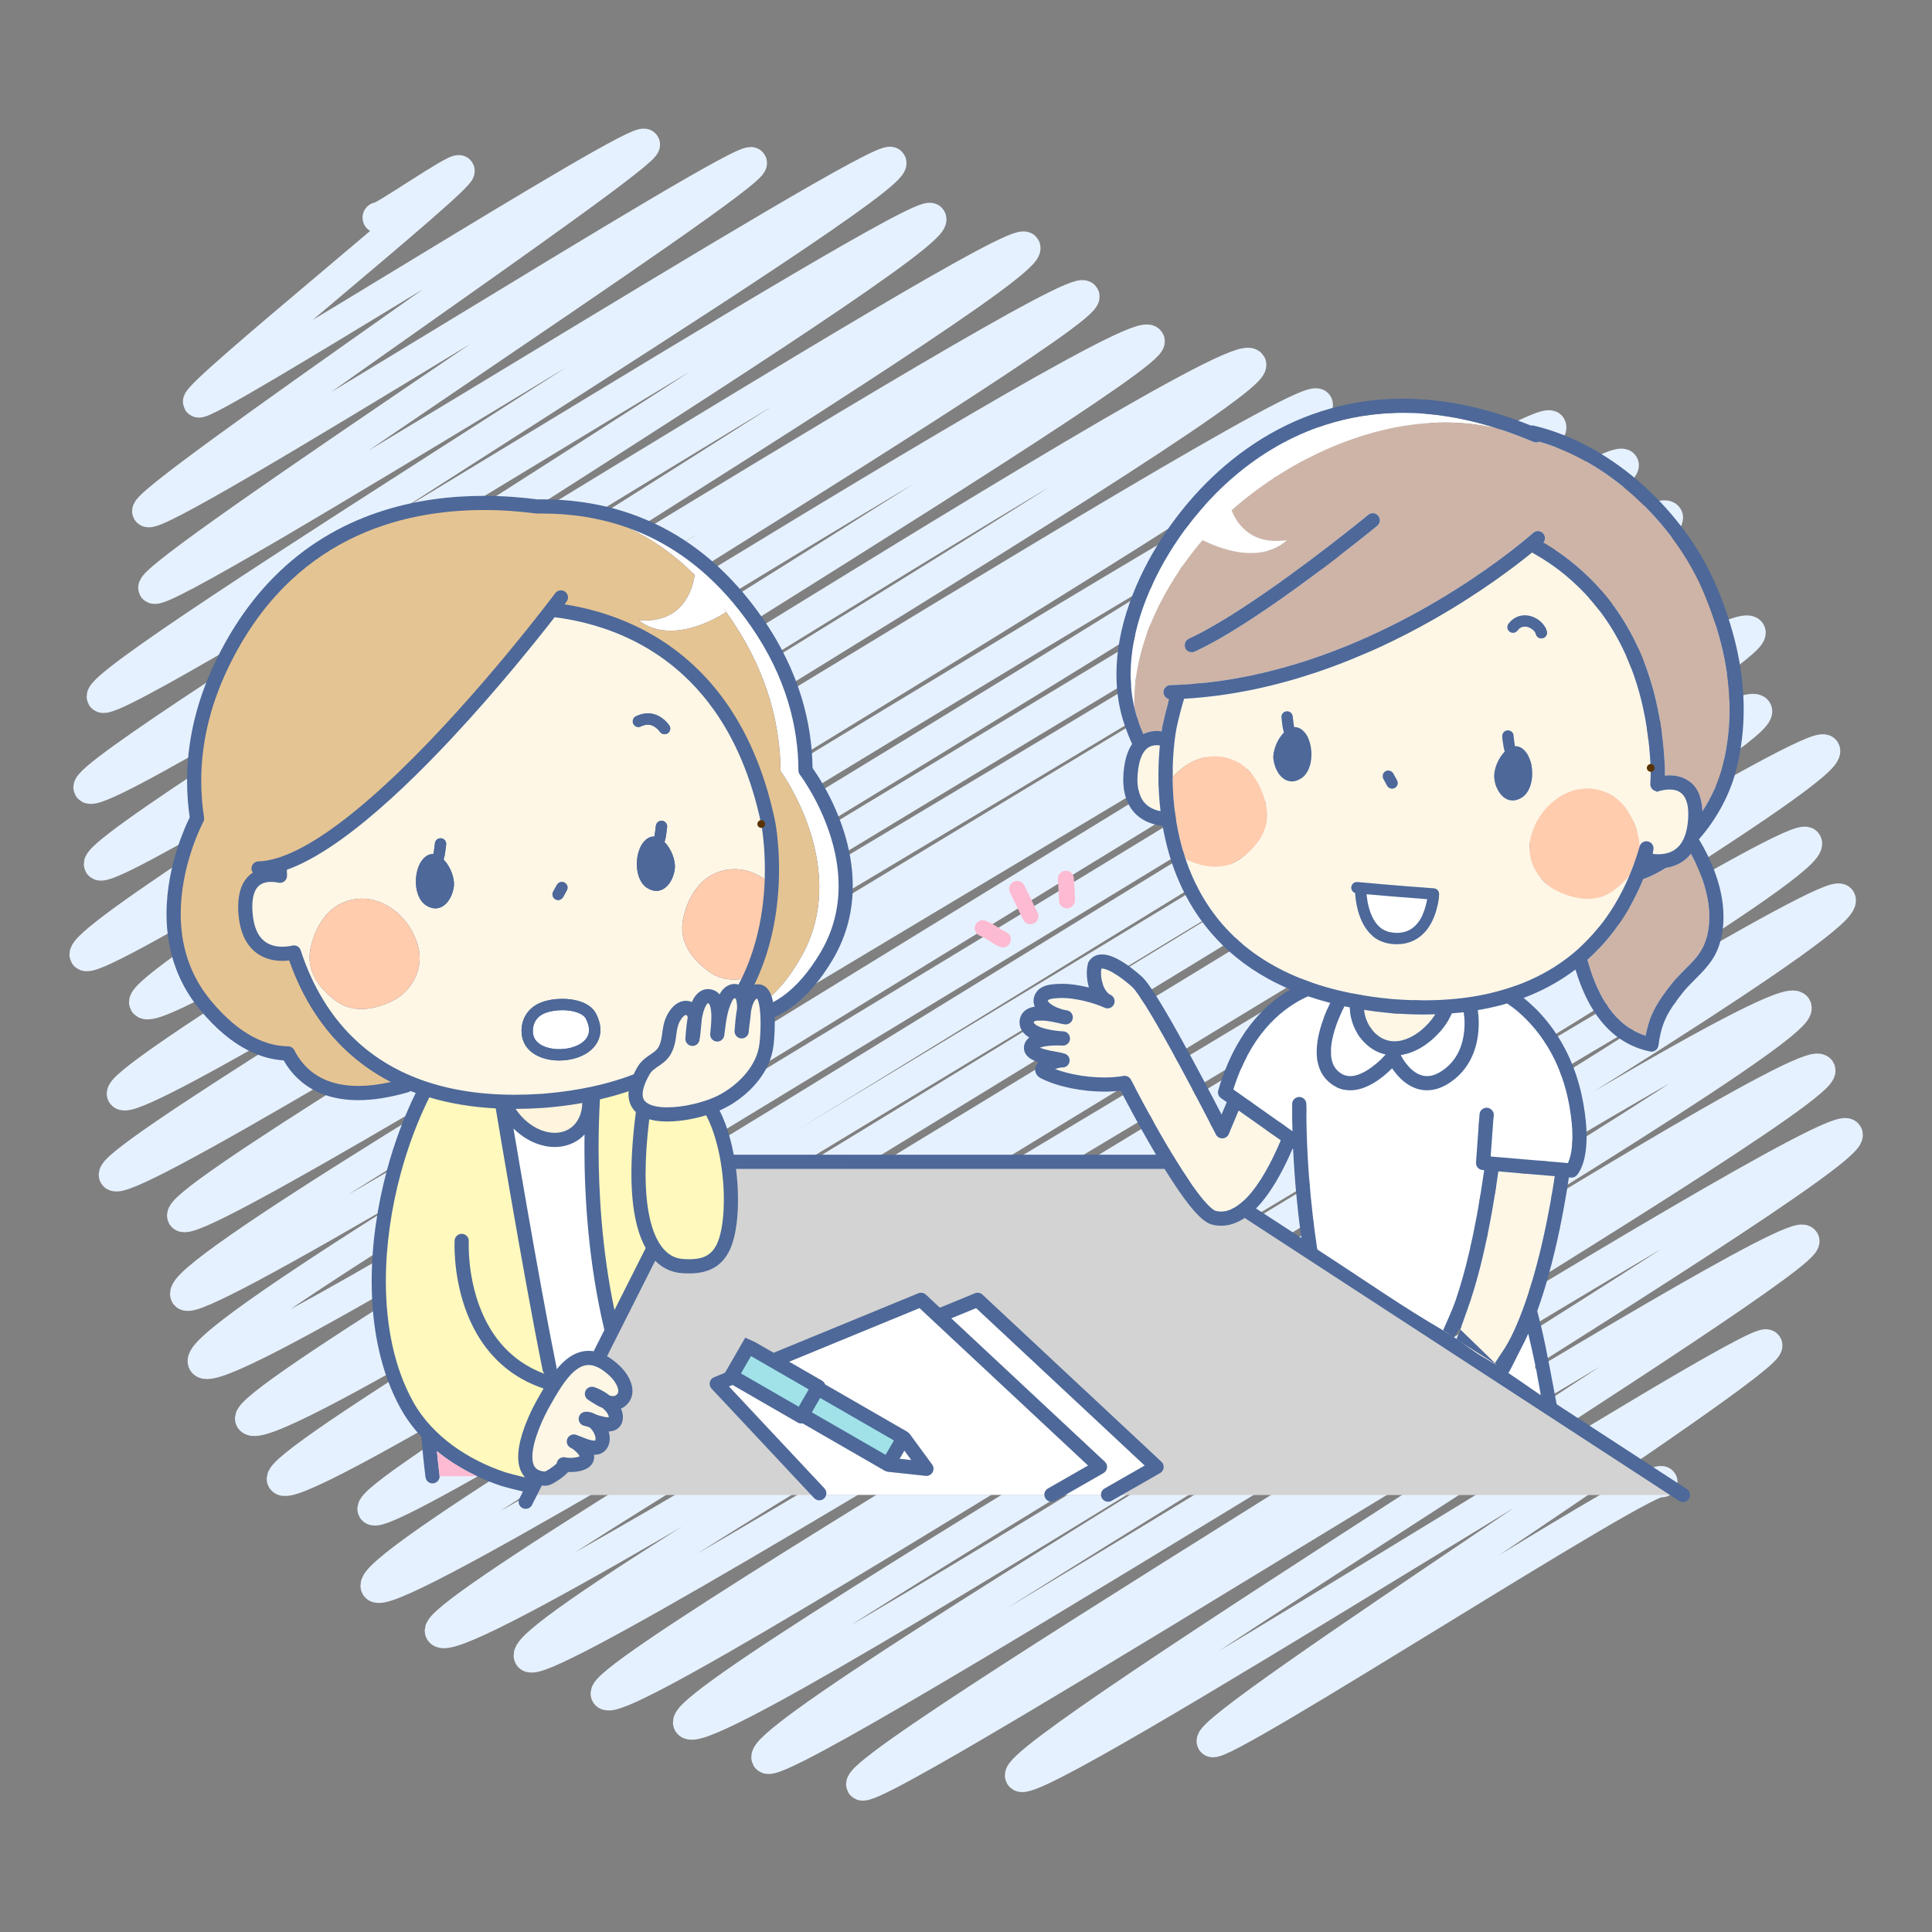 <?xml version="1.0" encoding="UTF-8"?>
<svg id="_レイヤー_6" xmlns="http://www.w3.org/2000/svg" version="1.1" viewBox="0 0 250 250">
  <rect x="0" y="0" width="250" height="250" fill="#808080" stroke="none"/>
  <!-- Generator: Adobe Illustrator 29.6.1, SVG Export Plug-In . SVG Version: 2.1.1 Build 9)  -->
  <defs>
    <style>
      .st0 {
        fill: #fff4dc;
      }

      .st1 {
        fill: #fcbbd2;
      }

      .st2 {
        fill: #fff;
      }

      .st3 {
        fill: #4d6899;
      }

      .st4, .st5, .st6 {
        fill: none;
      }

      .st7 {
        fill: #ceb4a7;
      }

      .st5 {
        stroke: #5a3200;
      }

      .st5, .st6 {
        stroke-linecap: round;
        stroke-linejoin: round;
      }

      .st8 {
        fill: #fff7e6;
      }

      .st9 {
        fill: #fff9bd;
      }

      .st10 {
        fill: #d6abb8;
      }

      .st11 {
        fill: #d3d3d3;
      }

      .st12 {
        fill: #e5c493;
      }

      .st13 {
        fill: #ffccad;
      }

      .st14 {
        fill: #a0e2e8;
      }

      .st6 {
        stroke: #e6f1ff;
        stroke-width: 4px;
      }
    </style>
  </defs>
  <path class="st6" d="M48.914,28.161c.23.39,10.2-6.6,10.51-6.07.55.95-34.33,28.92-33.75,29.92.66,1.15,56.91-34.75,57.73-33.33S18.184,64.591,19.104,66.181c1.11,1.92,77.23-46.7,78.14-45.12,1,1.72-78.46,53.12-77.35,55.04,1.18,2.04,94.28-56.99,95.39-55.07,1.65,2.86-103.63,66.44-102.05,69.17,1.37,2.38,105.93-64.14,107.22-61.91,1.88,3.26-110.47,71-108.94,73.65,1.76,3.04,119.56-72.62,121.11-69.93,1.98,3.43-121.5,76.85-119.76,79.87,1.65,2.85,125.74-76.46,127.41-73.56S8.944,120.021,11.014,123.601c1.79,3.1,135.53-83.26,137.7-79.5,1.65,2.86-131.98,82.24-130,85.67,2.43,4.2,140.75-86.77,143.13-82.64,2.1,3.63-147.96,91.08-146.01,94.46,2.19,3.78,152.81-92.44,154.63-89.28,1.99,3.45-157.61,96.41-155.67,99.77,2.17,3.76,166.1-100.82,168.23-97.13,2.45,4.25-161.51,98.74-159.39,102.41S198.584,51.581,200.654,55.161c3.02,5.23-179.52,107.36-176.62,112.38,2.24,3.87,183.82-111.2,186.02-107.4S23.184,170.851,26.314,176.271,212.854,61.861,215.764,66.891c2.53,4.38-185.62,112.8-183.34,116.75,3.13,5.43,181.69-111.43,184.52-106.53,2.31,4-182.71,110.36-180.41,114.34,2.71,4.69,186.98-114.78,189.93-109.66,2.3,3.98-180.34,109.81-178.2,113.53s176.09-108.49,179.04-103.37c2.62,4.55-181.48,108.43-178.63,113.35,2.61,4.52,185.33-111.84,187.43-108.21,2.66,4.6-181.46,109.97-179.12,114.02,2.94,5.09,174.7-105.65,176.77-102.06,2.78,4.81-167.97,100.58-165.26,105.28,2.25,3.9,167.63-101.39,169.63-97.94,2.73,4.72-161.75,99.24-159.68,102.83,2.29,3.96,151.26-93.59,153.97-88.89,2.38,4.12-145.57,88.74-143.31,92.64,2.56,4.43,144.1-88.48,146.39-84.52,2.03,3.52-138.55,85.05-136.25,89.03,1.73,3,137.8-84.16,139.79-80.71s-129.3,81.11-127.53,84.18c1.39,2.41,120.09-73.59,121.93-70.4,1.47,2.54-103.07,66.33-101.38,69.26,1.55,2.68,95.41-57.78,96.58-55.76s-72.99,49.21-71.78,51.3c.85,1.48,57.3-35.19,58.21-33.61"/>
  <g>
    <polyline class="st11" points="217.773 193.451 151.576 150.335 151.126 150.335 99.538 150.335 89.714 150.335 68.828 193.451"/>
    <path class="st3" d="M218.54,193.951c-.276.424-.844.544-1.267.267l-65.969-42.967h-41.71v-1.832h41.982c.177,0,.351.051.5.148l66.197,43.116c.424.276.544.844.268,1.268Z"/>
  </g>
  <path class="st3" d="M22.969,109.72c.618-1.919,1.269-3.322,1.58-3.951-.216-1.489-.342-3.064-.342-4.716-.001-4.654.995-9.912,3.712-15.53,2.106-4.358,4.621-7.884,7.39-10.713,4.152-4.246,8.871-6.914,13.6-8.512,4.731-1.599,9.471-2.133,13.712-2.133,2.516,0,4.856.188,6.917.457.2-.004.402-.005.603-.005,4.779-.001,9.847.862,14.752,3.216,4.906,2.352,9.638,6.199,13.738,12.091,2.459,3.53,4.084,7.018,5.096,10.35.977,3.22,1.38,6.29,1.418,9.114.49.688,1.637,2.401,2.734,4.792.631,1.379,1.247,2.984,1.706,4.749.458,1.766.761,3.692.761,5.713,0,1.522-.172,3.096-.579,4.688-.406,1.591-1.048,3.199-1.98,4.784-1.677,2.851-3.454,4.807-5.211,6.117-.789.588-1.572,1.043-2.337,1.39.011.276.016.555.016.829,0,.702-.031,1.389-.078,1.985-.023.298-.05.573-.081.818s-.062.459-.099.644c-.18.917-.514,1.772-.949,2.555-.655,1.176-1.533,2.191-2.489,3.034-.956.843-1.992,1.515-2.983,1.996-.149.072-.305.143-.465.211.281.552.536,1.143.766,1.764.453,1.229.809,2.575,1.071,3.965h14.661v1.832h-14.371c.171,1.34.259,2.691.259,3.987,0,1.776-.161,3.447-.507,4.866-.193.793-.453,1.486-.796,2.087-.256.449-.561.848-.914,1.184-.528.507-1.16.867-1.852,1.088-.691.224-1.44.314-2.241.314-.338,0-.686-.016-1.047-.046-.868-.073-1.745-.36-2.538-.904-.287-.197-.562-.425-.823-.686l-6.229,12.35c.566.325,1.132.761,1.71,1.32.386.374.759.839,1.055,1.372.148.267.276.551.37.853.093.3.154.62.154.958,0,.269-.04.548-.134.822s-.245.539-.446.772c-.258.3-.568.537-.905.688-.002.001-.005.001-.007.002.153.326.255.693.256,1.089,0,.04-.001.079-.004.121-.013.258-.067.513-.178.754-.083.18-.2.347-.342.484-.105.103-.222.188-.342.257-.181.101-.366.162-.544.199-.153.032-.299.044-.442.048.013.046.028.092.042.138.067.249.107.506.109.771,0,.093-.006.188-.017.283-.034.27-.101.528-.216.767-.084.178-.198.346-.335.489-.205.215-.46.368-.712.453-.254.087-.502.116-.735.116-.01,0-.018-.001-.028-.001.016.092.027.186.027.287,0,.153-.022.315-.073.478-.059.184-.15.352-.258.492-.189.245-.418.412-.645.536-.344.184-.699.283-1.055.349-.355.065-.711.09-1.046.092-.099,0-.195-.002-.291-.007-.012.013-.024.028-.037.042-.173.187-.374.366-.597.548-.333.27-.711.536-1.08.752-.186.107-.368.203-.556.281-.095.039-.192.073-.299.103-.109.027-.226.051-.381.053h-.016c-.151-.002-.298-.012-.441-.029l-1.061,2.104-.208.413c-.228.451-.779.633-1.231.404-.451-.227-.633-.778-.404-1.23l.462-.917c-.496-.114-.97-.231-1.384-.337-.376-.096-.702-.184-.955-.254-.126-.035-.234-.066-.321-.092-.088-.026-.151-.045-.208-.064-1.015-.337-2.041-.744-3.058-1.221-1.425-.671-2.831-1.48-4.153-2.44-.359-.26-.711-.533-1.057-.816.099,1.038.214,2.085.346,3.143.005.038.006.076.006.114.001.456-.338.85-.801.909-.502.062-.96-.293-1.024-.795-.221-1.77-.395-3.515-.528-5.231-1.013-1.077-1.916-2.277-2.657-3.603-.666-1.193-1.234-2.449-1.712-3.756-.479-1.306-.867-2.663-1.174-4.056-.612-2.787-.892-5.724-.892-8.71,0-4.798.723-9.726,1.977-14.38.956-3.548,2.223-6.935,3.72-9.983-.228-.083-.454-.169-.677-.256-.094.077-.204.137-.324.172-2.455.707-4.582,1.016-6.431,1.016-1.395,0-2.631-.176-3.722-.49-1.637-.47-2.942-1.252-3.952-2.169-.85-.772-1.493-1.635-1.98-2.488-1.433-.088-3.054-.484-4.771-1.384-1.942-1.017-4.004-2.67-6.108-5.222-1.621-1.963-2.696-4.058-3.36-6.156-.664-2.1-.921-4.202-.921-6.196.001-3.272.688-6.26,1.418-8.529Z"/>
  <path class="st3" d="M96.143,139.339c.504-.544.951-1.141,1.304-1.777.354-.638.616-1.313.755-2.019.023-.121.051-.299.077-.513.079-.645.145-1.609.145-2.581,0-.482-.016-.969-.053-1.418-.028-.337-.067-.653-.118-.931-.038-.208-.082-.392-.129-.544-.035-.114-.073-.209-.106-.278-.013-.027-.026-.049-.037-.068-.032.006-.056.016-.083.029-.04.021-.089.055-.148.122-.053.059-.11.14-.167.247-.103.184-.2.442-.282.744-.04.145-.076.303-.109.465-.017.225-.042.467-.07.717-.049.443-.11.904-.156,1.274-.023.184-.044.347-.057.468-.001.006-.001.011-.002.017-.006.079-.012.16-.018.236-.037.48-.442.85-.922.845-.481-.006-.878-.385-.905-.865-.001-.023-.002-.045-.002-.067.001-.06.004-.099.007-.143.004-.054.01-.112.016-.175.033-.43.07-.915.126-1.414.042-.373.094-.754.166-1.131.007-.123.012-.23.012-.3,0-.035-.001-.061-.001-.071-.022-.283-.049-.503-.079-.658-.023-.117-.048-.199-.067-.247-.015-.037-.024-.055-.031-.064-.009-.012-.002-.005-.012-.013-.01-.007-.04-.028-.11-.057-.018-.007-.028-.01-.033-.011l-.005-.001c-.001,0-.006.001-.021.009-.022.012-.066.043-.116.099-.049.056-.104.134-.151.226-.343.669-.548,1.369-.695,2.119-.147.748-.23,1.543-.342,2.374-.067.496-.519.845-1.016.787-.496-.059-.854-.506-.802-1.004.031-.298.068-.65.099-1.025.031-.374.053-.772.053-1.152,0-.302-.015-.594-.046-.849-.024-.192-.059-.363-.099-.502-.031-.104-.065-.188-.098-.25-.023-.048-.046-.082-.065-.104-.027-.034-.042-.043-.05-.048-.009-.004-.016-.01-.056-.015h-.016c-.012,0-.015.001-.018.002-.006.001-.026.006-.075.053-.043.039-.103.111-.166.215-.111.183-.23.464-.329.8-.087.288-.16.617-.222.964-.001.015-.001.028-.002.043-.059.635-.111,1.085-.161,1.69-.028.343-.077.689-.147,1.03-.098.471-.545.788-1.021.722-.476-.065-.822-.489-.79-.969.037-.531.084-1.155.162-1.797.037-.302.081-.606.132-.91-.002-.045-.01-.09-.026-.133-.028-.075-.076-.133-.114-.161-.02-.015-.035-.023-.048-.028-.013-.005-.023-.006-.038-.006-.016,0-.037.001-.073.015-.054.018-.145.066-.269.183-.121.117-.271.305-.425.581-.155.28-.252.553-.324.854-.054.226-.093.465-.128.723-.055.386-.101.815-.204,1.281-.104.465-.27.971-.566,1.474-.231.397-.52.707-.806.951-.215.184-.427.336-.625.47-.297.203-.558.374-.769.552-.213.18-.379.36-.52.607-.331.578-.559,1.083-.7,1.513-.142.43-.197.78-.197,1.055,0,.167.02.308.051.426.059.209.148.359.287.506.104.109.242.213.418.307.263.143.613.26,1.03.338.415.078.894.116,1.407.116,1.072.001,2.293-.169,3.437-.438.572-.136,1.126-.296,1.634-.469.508-.175.97-.363,1.357-.55,1.119-.541,2.359-1.408,3.365-2.494Z"/>
  <path class="st3" d="M84.801,159.895c.241.547.504,1.002.78,1.377.415.562.855.943,1.306,1.199.452.257.918.392,1.41.435.315.027.613.04.892.04.589,0,1.096-.061,1.523-.178.321-.089.597-.208.845-.36.369-.23.678-.533.956-.972.277-.438.517-1.017.699-1.764.299-1.224.456-2.77.454-4.432.001-2.035-.231-4.244-.678-6.277-.225-1.016-.502-1.988-.828-2.872-.238-.644-.502-1.238-.787-1.77-.674.204-1.392.38-2.123.514-.967.178-1.955.287-2.901.287-.613,0-1.208-.045-1.771-.153-.193-.037-.381-.082-.566-.134-.327,2.692-.474,5.025-.474,7.032,0,2.129.165,3.893.448,5.329.214,1.077.492,1.97.813,2.699Z"/>
  <path class="st3" d="M79.507,169.526l4.049-8.025c-.515-.916-.933-2.031-1.242-3.371-.391-1.698-.607-3.762-.607-6.263,0-2.273.18-4.909.577-7.959-.252-.238-.469-.52-.63-.843-.22-.437-.33-.939-.329-1.468,0-.129.006-.259.018-.392-1.169.396-2.405.748-3.711,1.052-.093,1.611-.176,3.752-.176,6.276-.001,5.649.416,13.211,2.051,20.994Z"/>
  <path class="st3" d="M75.638,146.804c-.112.118-.228.235-.353.343-.738.649-1.678,1.081-2.735,1.221-.259.034-.518.051-.778.051-.838,0-1.667-.175-2.455-.485-1.053-.415-2.032-1.072-2.875-1.905.438,2.592,1.063,6.255,1.77,10.306,1.203,6.895,2.646,14.908,3.808,20.627.015.073.02.145.017.216.481-.586,1.009-1.118,1.613-1.539.362-.25.754-.462,1.175-.609.421-.149.875-.233,1.344-.232.215-.001.432.018.652.054l1.386-2.749c-2.083-8.727-2.583-17.304-2.583-23.571,0-.598.005-1.174.013-1.728Z"/>
  <path class="st3" d="M75.345,142.724c-1.417.253-2.911.451-4.481.591-.032.005-.064.01-.094.012-.103.009-.195.013-.283.02-.095.007-.198.018-.31.027-.034.002-.068.002-.103.001-1.155.076-2.273.112-3.355.115.434.657.96,1.24,1.541,1.714.544.442,1.132.791,1.73,1.026.597.236,1.202.358,1.783.358.181,0,.359-.012.535-.035.479-.065.896-.21,1.262-.42.547-.315.983-.778,1.293-1.37.297-.57.47-1.263.482-2.037Z"/>
  <path class="st3" d="M71.258,178.051c.033.01.066.02.099.031.015-.021.029-.043.044-.064-.032.01-.064.018-.097.026-.016.002-.031.005-.046.007Z"/>
  <path class="st3" d="M68.966,189.264c.038.16.089.298.151.414.093.176.203.305.36.42.158.114.37.213.683.277.101.021.219.034.352.039.024-.009.06-.023.104-.044.133-.061.326-.171.523-.3.297-.194.613-.438.827-.634.026-.023.049-.045.071-.067.001-.009.001-.017.004-.026.004-.029.01-.059.017-.088s.016-.059.026-.087c.155-.44.622-.697,1.083-.583.053.013.145.031.258.042s.245.018.385.018c.18,0,.371-.012.552-.035.136-.018.265-.043.376-.073.116-.031.213-.067.276-.1-.018-.039-.045-.088-.081-.14-.121-.186-.331-.413-.541-.591-.105-.09-.21-.169-.298-.227-.088-.059-.164-.098-.184-.105-.454-.189-.679-.704-.507-1.165.171-.46.677-.705,1.144-.551.202.066.402.148.613.233.315.128.652.266.965.366.156.051.305.092.436.117.132.027.245.039.326.039.066,0,.109-.007.127-.013.012-.021.038-.083.053-.208.002-.013.004-.032.004-.055.001-.101-.032-.291-.112-.492-.059-.151-.14-.313-.238-.46-.129-.199-.286-.374-.431-.49-.127-.042-.243-.079-.344-.11-.142-.044-.257-.073-.305-.081-.451-.082-.772-.481-.752-.94.02-.458.371-.831.828-.873.065-.006.129-.01.193-.01.243,0,.475.044.689.116.182.061.351.143.507.237.265.087.536.172.791.238.158.04.307.073.441.094.134.022.252.033.341.033.038,0,.068-.002.094-.005v-.004l.001-.023c0-.054-.01-.121-.039-.205-.049-.147-.161-.342-.332-.545-.117-.142-.261-.285-.421-.421-.322-.131-.62-.287-.898-.447-.375-.219-.711-.443-.981-.618-.384-.248-.525-.738-.335-1.152.189-.415.655-.625,1.092-.496.368.11.75.28,1.142.501.3.17.603.368.894.594.04.012.081.026.118.034.123.031.232.044.321.044.114,0,.194-.018.271-.053.078-.035.161-.09.266-.211.053-.061.082-.115.103-.176s.034-.132.034-.222c0-.112-.022-.254-.071-.414-.075-.238-.21-.511-.381-.767-.171-.257-.375-.497-.568-.684-.594-.574-1.13-.953-1.598-1.182-.469-.23-.864-.315-1.221-.315-.225,0-.44.034-.656.101-.376.117-.761.341-1.151.669-.585.49-1.165,1.21-1.71,2.028-.546.817-1.059,1.726-1.549,2.593-.34.601-.909,1.705-1.38,2.925-.236.609-.448,1.248-.599,1.863-.151.614-.238,1.204-.238,1.705,0,.282.028.536.079.749Z"/>
  <path class="st3" d="M51.845,151.88c-1.217,4.511-1.914,9.29-1.914,13.903,0,2.872.27,5.678.849,8.317.579,2.639,1.467,5.108,2.697,7.313,1.27,2.278,3.099,4.174,5.19,5.691,2.089,1.517,4.437,2.652,6.712,3.405.009.004.045.015.094.029.188.056.575.165,1.066.293.412.107.9.228,1.414.348-.042-.045-.083-.089-.121-.137-.294-.363-.49-.778-.609-1.207-.12-.429-.166-.872-.167-1.32.001-.705.116-1.427.291-2.141.263-1.071.663-2.13,1.068-3.051.404-.92.812-1.699,1.096-2.202.263-.464.539-.953.829-1.444-1.962-.662-3.61-1.604-4.974-2.725-1.543-1.265-2.724-2.751-3.624-4.29-1.35-2.312-2.074-4.745-2.468-6.818-.393-2.073-.454-3.789-.454-4.674,0-.401.012-.631.013-.647.029-.506.462-.892.966-.862.506.028.892.462.864.966,0,.001-.001.012-.002.034-.002.071-.009.245-.009.509,0,.711.045,2.061.311,3.703.2,1.232.525,2.63,1.044,4.047.39,1.061.888,2.135,1.524,3.161.954,1.539,2.212,2.97,3.884,4.123.889.611,1.898,1.144,3.046,1.573-.116-.121-.2-.274-.236-.449-1.247-6.138-2.807-14.854-4.055-22.041-.938-5.402-1.701-9.939-2.023-11.86-3.195-.169-6.048-.667-8.594-1.424-1.489,2.989-2.758,6.35-3.708,9.878Z"/>
  <path class="st3" d="M53.895,139.501c3.452,1.345,7.634,2.158,12.718,2.158,1.1,0,2.243-.038,3.429-.117.023-.001.046-.001.07-.001.07-.006.14-.012.217-.02l.016-.001c.081-.005.155-.01.227-.016.015-.001.031-.005.045-.006,4.457-.391,8.209-1.262,11.373-2.472.137-.293.293-.595.473-.909.237-.414.529-.743.822-1.003.219-.197.439-.355.641-.496.305-.211.573-.382.78-.552.21-.171.362-.332.486-.544.16-.274.258-.541.332-.837.055-.221.095-.457.131-.712.055-.382.1-.809.199-1.274.099-.464.258-.97.541-1.478.302-.539.645-.956,1.044-1.254.199-.148.413-.265.638-.344.224-.079.456-.12.685-.12.272-.001.535.06.771.162.044-.104.092-.205.143-.304.178-.342.401-.664.723-.928.16-.132.348-.245.557-.324.209-.079.439-.121.668-.121.059,0,.118.002.178.007.219.02.435.074.634.162.173.077.332.18.469.298.079.067.149.14.214.216.004-.007.007-.015.01-.022.17-.326.395-.634.707-.887.156-.125.337-.235.541-.314.204-.081.432-.127.668-.127.175,0,.351.027.52.076.126-.236.247-.473.364-.71.788-1.604,1.388-3.238,1.835-4.85.796-2.875,1.113-5.676,1.191-8.076.015-.436.022-.861.021-1.268.001-1.765-.12-3.243-.238-4.274-.059-.517-.118-.922-.162-1.195-.022-.136-.04-.239-.053-.307-.007-.034-.011-.06-.015-.076l-.002-.015c-.001-.001-.001-.004-.001-.005-1.314-6.254-3.486-11.043-6.098-14.726-1.959-2.763-4.167-4.906-6.459-6.575-3.437-2.5-7.071-3.933-10.326-4.738-1.367-.34-2.664-.566-3.85-.716-2.398,3.08-7.342,9.255-13.128,15.464-4.087,4.385-8.59,8.787-12.941,12.141-2.177,1.678-4.314,3.094-6.362,4.115-.752.376-1.494.697-2.222.958.006.217.013.463.027.733.015.285-.104.558-.321.743-.216.184-.504.256-.782.199-.269-.057-.614-.107-.967-.107-.3,0-.605.035-.877.121-.204.064-.391.153-.562.275-.127.093-.245.204-.357.347-.167.213-.321.498-.437.903-.117.402-.192.923-.192,1.583,0,.248.011.517.033.804.082,1.02.289,1.789.558,2.366.202.434.437.761.689,1.02.377.385.801.62,1.253.771.45.148.925.202,1.355.202.569,0,1.055-.093,1.287-.148.465-.111.936.153,1.083.607.697,2.15,1.662,4.395,2.992,6.547.995,1.613,2.196,3.177,3.643,4.613,2.172,2.156,4.898,4.031,8.35,5.377Z"/>
  <path class="st3" d="M24.219,123.892c.6,1.892,1.561,3.766,3.027,5.544,1.979,2.399,3.856,3.878,5.545,4.763,1.69.884,3.196,1.181,4.484,1.195.342.002.653.195.809.501.286.563.646,1.132,1.096,1.667.674.805,1.548,1.534,2.708,2.073,1.16.536,2.617.887,4.479.887,1.224,0,2.622-.153,4.214-.507-1.008-.52-1.952-1.087-2.834-1.694-2.907-2.001-5.142-4.43-6.852-6.99-1.543-2.31-2.659-4.726-3.471-7.046-.261.031-.557.053-.883.053-.514,0-1.097-.054-1.701-.224-.453-.128-.916-.321-1.363-.606-.333-.214-.657-.478-.953-.796-.445-.481-.824-1.086-1.108-1.819-.285-.733-.476-1.593-.556-2.6-.026-.331-.039-.649-.039-.948,0-.945.126-1.742.366-2.415.181-.503.427-.936.726-1.293.225-.267.475-.49.74-.669.023-.016.048-.031.071-.045-.106-.145-.172-.324-.177-.518-.013-.506.386-.926.892-.939.727-.02,1.523-.159,2.377-.414,1.601-.478,3.394-1.364,5.283-2.563,3.308-2.095,6.905-5.131,10.419-8.505,5.273-5.059,10.365-10.873,14.13-15.417,1.885-2.272,3.437-4.227,4.518-5.612.541-.693.964-1.243,1.251-1.621.143-.188.253-.332.326-.43.037-.049.065-.087.083-.111.018-.024.027-.035.027-.035.303-.406.877-.49,1.282-.187.406.303.489.877.187,1.282-.002.001-.093.125-.265.351.606.095,1.232.208,1.88.346,2.223.473,4.663,1.217,7.142,2.378,3.717,1.739,7.519,4.42,10.765,8.501,3.248,4.081,5.932,9.55,7.458,16.83l.001.007c.009.044.509,2.537.509,6.232,0,2.467-.224,5.471-.973,8.638-.379,1.601-.894,3.244-1.583,4.88-.006.013-.012.027-.018.042-.192.454-.398.907-.619,1.359.149-.031.303-.046.457-.045.04,0,.081,0,.122.002.143.007.287.035.421.082.254.088.464.239.625.404.14.144.249.3.341.462.098.175.175.357.241.545.04.115.077.232.11.353.039.149.073.304.104.463.471-.25.953-.553,1.445-.92,1.529-1.14,3.15-2.896,4.727-5.577.844-1.435,1.419-2.878,1.784-4.309.365-1.43.522-2.85.522-4.233,0-1.836-.276-3.61-.702-5.252-.639-2.461-1.618-4.621-2.489-6.228-.87-1.609-1.631-2.664-1.825-2.925-.116-.156-.18-.346-.181-.541-.012-2.744-.387-5.738-1.344-8.888-.956-3.15-2.494-6.459-4.845-9.836-3.941-5.656-8.409-9.268-13.026-11.485-.894-.429-1.793-.805-2.697-1.133-3.763-1.369-7.585-1.903-11.264-1.903-.215,0-.427.001-.641.005-.038.001-.097-.002-.134-.007-2.009-.264-4.294-.449-6.745-.449-5.451-.001-11.708.918-17.587,3.907-2.941,1.494-5.792,3.504-8.415,6.186-2.624,2.681-5.022,6.036-7.05,10.229-2.597,5.375-3.529,10.339-3.529,14.733,0,1.662.133,3.243.364,4.732.029.193-.002.39-.094.563-.171.329-.907,1.794-1.598,3.934-.69,2.14-1.33,4.953-1.329,7.967,0,1.838.237,3.751.835,5.643Z"/>
  <path class="st10" d="M71.4,178.019c-.015.021-.029.042-.044.063-.033-.01-.066-.02-.099-.031.016-.002.031-.004.047-.007.033-.007.064-.015.095-.025Z"/>
  <path class="st1" d="M56.879,190.912c-.132-1.057-.246-2.104-.346-3.142.345.283.697.556,1.056.816,1.322.959,2.728,1.77,4.153,2.44h-4.857c-0-.038-.002-.075-.006-.114Z"/>
  <path class="st2" d="M76.169,174.798c-.469-0-.922.084-1.344.232-.422.148-.813.359-1.175.61-.604.421-1.131.952-1.613,1.539.003-.071-.002-.143-.017-.216-1.162-5.72-2.605-13.733-3.808-20.628-.707-4.051-1.332-7.715-1.769-10.306.843.833,1.822,1.489,2.875,1.905.788.31,1.618.485,2.456.485.259,0,.519-.017.777-.051,1.057-.14,1.997-.573,2.735-1.221.124-.108.24-.224.352-.344-.008.554-.013,1.13-.013,1.729.001,6.267.501,14.843,2.584,23.57l-1.387,2.75c-.219-.035-.436-.055-.651-.055Z"/>
  <path class="st9" d="M55.553,142.002c2.545.758,5.398,1.256,8.594,1.425.321,1.921,1.084,6.458,2.022,11.859,1.249,7.188,2.808,15.905,4.055,22.042.036.176.12.329.235.449-1.148-.429-2.157-.962-3.046-1.574-1.673-1.153-2.931-2.584-3.885-4.123-.636-1.026-1.134-2.099-1.524-3.161-.519-1.416-.844-2.813-1.044-4.046-.267-1.643-.312-2.993-.312-3.703,0-.263.006-.439.009-.51.001-.022.002-.033.002-.034h0v0c.029-.505-.357-.938-.863-.967-.505-.029-.938.357-.967.863-.001.015-.014.246-.014.648 0.0.885.061,2.601.455,4.674.394,2.073,1.119,4.506,2.469,6.817.9,1.54,2.081,3.025,3.623,4.29,1.363,1.121,3.011,2.063,4.974,2.725-.291.491-.567.979-.829,1.444-.284.503-.691,1.282-1.096,2.202-.404.921-.805,1.979-1.068,3.051-.175.715-.289,1.436-.29,2.141 0.0.448.047.892.167,1.321.119.428.315.844.61,1.207.038.047.079.092.12.137-.514-.12-1.002-.241-1.414-.349-.491-.128-.878-.237-1.066-.292-.049-.015-.085-.026-.094-.029h-0c-2.274-.754-4.623-1.888-6.712-3.405-2.091-1.517-3.919-3.413-5.19-5.691-1.23-2.204-2.117-4.673-2.696-7.312-.579-2.638-.849-5.445-.849-8.317-0-4.614.698-9.393,1.914-13.904.951-3.527,2.219-6.888,3.708-9.878Z"/>
  <path class="st9" d="M77.456,148.532c0-2.523.083-4.665.176-6.276,1.306-.303,2.542-.655,3.711-1.051-.012.132-.019.263-.019.391-.001.529.109,1.031.329,1.468.161.323.378.605.63.842-.397,3.051-.577,5.687-.577,7.959 0,2.502.217,4.565.608,6.263.309,1.341.727,2.455,1.242,3.371l-4.048,8.025c-1.634-7.783-2.052-15.345-2.051-20.994Z"/>
  <path class="st9" d="M84.8,159.895c-.321-.729-.6-1.623-.813-2.7-.284-1.436-.449-3.199-.449-5.329-0-2.007.147-4.339.475-7.032.184.053.372.098.565.135.563.108,1.158.153,1.772.153.945-0,1.933-.108,2.9-.287.731-.135,1.448-.311,2.123-.514.285.531.549,1.126.787,1.77.326.883.604,1.855.828,2.871.448,2.033.679,4.242.679,6.277.001,1.661-.155,3.209-.455,4.432-.182.747-.421,1.326-.698,1.764-.279.439-.588.743-.957.972-.247.152-.524.272-.845.36-.427.118-.934.179-1.522.178-.279 0-.577-.013-.892-.04-.49-.042-.958-.178-1.409-.434-.451-.257-.891-.638-1.306-1.2-.276-.374-.54-.829-.781-1.376Z"/>
  <path class="st0" d="M74.862,144.761c-.31.593-.745,1.056-1.292,1.371-.366.21-.784.356-1.263.42-.176.024-.354.035-.534.035-.582 0-1.186-.122-1.784-.358-.597-.235-1.186-.584-1.729-1.027-.582-.474-1.108-1.055-1.542-1.713,1.082-.002,2.2-.04,3.356-.115.034.001.068.001.103-.002.111-.009.214-.019.31-.026.088-.006.181-.011.282-.02.032-.002.063-.007.094-.012,1.572-.14,3.065-.339,4.482-.591-.013.774-.186,1.466-.484,2.037Z"/>
  <path class="st2" d="M101.482,128.76c-.492.366-.974.669-1.445.919-.031-.158-.064-.313-.104-.462-.033-.121-.07-.238-.11-.353,1.304-1.195,2.629-2.854,3.905-5.136,6.154-11.011-1.971-22.901-2.724-23.962-.047-5.647-1.519-12.338-6.132-19.26-.433-.65-.873-1.272-1.319-1.871l.398.591c-7.665,4.685-11.29,1.029-11.29,1.029,5.616.439,6.928-3.828,7.235-5.862-2.708-2.696-5.572-4.657-8.49-6.041.903.328,1.803.704,2.696,1.133,4.617,2.217,9.086,5.829,13.027,11.486,2.351,3.377,3.889,6.685,4.845,9.836.956,3.15,1.331,6.144,1.344,8.888.001.196.064.385.181.542.194.261.955,1.317,1.825,2.925.871,1.608,1.85,3.767,2.489,6.229.427,1.641.702,3.415.702,5.252,0,1.384-.156,2.803-.522,4.234-.366,1.431-.941,2.874-1.785,4.309-1.577,2.681-3.197,4.437-4.727,5.577Z"/>
  <path class="st12" d="M81.406,68.352c-3.764-1.369-7.585-1.903-11.265-1.903-.214,0-.427.002-.64.005-.038.001-.097-.003-.135-.008-2.009-.264-4.294-.45-6.745-.45-5.45-0-11.707.92-17.587,3.907-2.941,1.494-5.791,3.505-8.415,6.186-2.624,2.682-5.022,6.037-7.049,10.23-2.597,5.375-3.529,10.339-3.53,14.732,0,1.662.134,3.243.364,4.732.03.193-.003.39-.093.563-.171.328-.908,1.794-1.598,3.934-.69,2.14-1.33,4.952-1.329,7.967,0,1.838.236,3.75.836,5.642.6,1.892,1.56,3.766,3.026,5.544,1.979,2.399,3.856,3.879,5.545,4.764,1.691.884,3.197,1.181,4.484,1.194.342.003.653.196.808.501.286.563.646,1.132,1.095,1.668.675.804,1.548,1.533,2.708,2.072,1.161.537,2.618.887,4.479.888,1.224 0,2.622-.153,4.214-.508-1.008-.52-1.952-1.087-2.834-1.694-2.907-2.001-5.142-4.429-6.852-6.989-1.543-2.31-2.66-4.726-3.472-7.047-.261.031-.557.053-.882.053-.514,0-1.097-.054-1.702-.224-.453-.128-.917-.321-1.363-.606-.334-.213-.657-.477-.953-.797-.444-.48-.824-1.085-1.108-1.818-.285-.733-.476-1.593-.555-2.6-.026-.332-.039-.649-.039-.949,0-.945.126-1.741.367-2.414.18-.503.428-.937.725-1.294.224-.267.475-.49.74-.669.023-.016.047-.03.071-.046-.107-.145-.172-.323-.177-.517-.013-.506.386-.927.891-.94.727-.019,1.524-.158,2.377-.414,1.601-.477,3.394-1.364,5.282-2.562,3.307-2.095,6.905-5.132,10.419-8.505,5.273-5.06,10.365-10.874,14.131-15.417,1.884-2.272,3.437-4.227,4.518-5.612.541-.693.963-1.243,1.25-1.62.143-.188.253-.333.327-.431.037-.049.065-.086.083-.11.018-.025.027-.036.027-.036.303-.405.877-.489,1.282-.186.405.303.489.877.186,1.282-.001.002-.093.124-.264.35.606.095,1.233.208,1.879.346,2.224.473,4.664,1.217,7.142,2.378,3.717,1.74,7.519,4.421,10.765,8.502,3.248,4.08,5.933,9.55,7.458,16.83l.001.007c.009.044.509,2.537.509,6.232,0,2.468-.223,5.471-.973,8.638-.379,1.601-.894,3.244-1.584,4.879-.002.012-.004.025-.006.037-.004.002-.008.003-.012.005-.193.454-.399.908-.619,1.36.149-.03.302-.047.457-.046.04,0,.081.001.121.003.143.007.288.035.422.082.254.088.464.239.624.404.141.145.25.301.341.462.098.174.174.356.24.545,1.304-1.195,2.629-2.854,3.905-5.136,6.154-11.011-1.971-22.901-2.724-23.962-.047-5.647-1.519-12.338-6.132-19.26-.433-.65-.873-1.272-1.319-1.871l.398.591c-7.665,4.685-11.29,1.029-11.29,1.029,5.616.439,6.928-3.828,7.235-5.862-2.708-2.696-5.572-4.657-8.49-6.041Z"/>
  <path class="st8" d="M32.652,117.343c0,.248.011.517.033.805.081,1.019.289,1.789.558,2.366.201.433.436.761.688,1.019.378.385.801.621,1.253.771.45.148.925.202,1.355.202.568,0,1.055-.093,1.287-.148.465-.111.935.153,1.083.608.698,2.149,1.663,4.394,2.992,6.546.996,1.614,2.196,3.177,3.644,4.614,2.172,2.156,4.897,4.031,8.349,5.376,3.452,1.344,7.634,2.158,12.72,2.158,1.1,0,2.243-.037,3.428-.117.023-.002.047-.002.07-.001.07-.006.141-.012.218-.02l.015-.001c.08-.005.155-.01.227-.016.015-.002.03-.005.046-.006,4.456-.391,8.209-1.262,11.372-2.473.136-.292.293-.594.472-.908l.732.419-.732-.419c.237-.415.529-.744.822-1.004.219-.196.438-.355.641-.496.305-.21.573-.381.781-.552.21-.171.362-.332.486-.543.159-.274.258-.542.332-.837.055-.221.095-.457.131-.712.055-.382.099-.808.198-1.274.099-.465.258-.97.542-1.478.302-.539.645-.956,1.044-1.254.199-.148.413-.265.637-.345.223-.08.456-.12.685-.12.273-0.0.536.061.771.162.044-.103.091-.204.142-.303.179-.342.401-.665.723-.929.161-.131.348-.245.557-.323.209-.079.438-.121.668-.121.059,0,.119.003.178.008.219.019.436.074.634.162.174.077.333.18.47.298.079.068.148.141.213.216.004-.007.007-.014.01-.021.169-.326.394-.635.707-.887.156-.125.337-.235.541-.315.204-.08.432-.127.668-.126.174-0.0.35.027.52.076.125-.236.246-.473.363-.711-1.485.2-2.972-.039-4.261-1.003-2.165-1.62-3.868-3.841-3.27-6.775.494-2.41,1.781-4.792,3.992-5.837,2.289-1.08,4.675-.639,6.565.689.014-.436.021-.86.021-1.268.001-1.764-.12-3.243-.239-4.274-.059-.517-.119-.921-.163-1.194-.022-.136-.041-.24-.053-.307-.007-.034-.011-.059-.014-.076l-.003-.014-.002-.005.001-0c-1.314-6.253-3.486-11.042-6.098-14.726-1.959-2.764-4.167-4.907-6.459-6.575-3.437-2.501-7.07-3.933-10.325-4.739-1.366-.339-2.664-.565-3.85-.715-2.397,3.081-7.341,9.255-13.127,15.464-4.087,4.385-8.59,8.787-12.941,12.142-2.176,1.677-4.315,3.094-6.362,4.115-.753.375-1.494.696-2.222.957.005.218.014.463.027.734.014.285-.104.557-.321.742-.217.185-.505.257-.783.199-.268-.057-.613-.107-.967-.107-.3,0-.604.035-.876.121-.204.063-.391.153-.562.275-.128.092-.246.203-.357.346-.167.213-.321.499-.437.902-.117.402-.191.923-.191,1.583ZM73.347,115.215c-.162.29-.324.581-.487.873-.197.353-.644.48-.997.283-.354-.197-.48-.644-.283-.997.162-.291.325-.582.487-.873.198-.353.644-.48.997-.282.353.198.48.644.282.997ZM83.3,108.935c.442-.517.912-.713,1.368-.682.037-.158.067-.345.094-.551.035-.265.065-.56.111-.87.059-.4.432-.676.832-.617.4.059.676.432.617.832-.053.355-.087.744-.15,1.14-.032.198-.071.399-.13.6-.016.056-.034.112-.054.168.866.877,1.46,2.389,1.33,3.469-.229,1.918-1.745,3.683-3.613,2.451-1.687-1.112-1.63-4.508-.406-5.94ZM82.293,92.683c.526-.254,1.047-.377,1.539-.376.312-0.0.61.049.885.134.414.129.774.338,1.081.581.308.244.566.522.783.805.246.321.186.781-.135,1.028-.321.246-.781.186-1.028-.135-.21-.274-.459-.52-.725-.687-.133-.084-.27-.148-.411-.192-.142-.044-.289-.068-.45-.068-.253.001-.546.059-.902.231-.365.176-.803.023-.978-.342-.176-.365-.023-.803.342-.978ZM67.486,133.38c0-.688.169-1.417.574-2.075.202-.328.463-.636.785-.904.321-.268.703-.495,1.139-.668l.269.682-.269-.682c.83-.326,1.802-.482,2.775-.484.87.001,1.74.126,2.51.414.385.145.745.331,1.064.574.318.243.595.547.786.918.381.74.571,1.452.571,2.125 0.0.331-.046.65-.135.949-.154.525-.436.985-.793,1.365-.537.571-1.235.972-1.993,1.239-.759.265-1.583.396-2.402.396-.528-0-1.054-.055-1.559-.169-.756-.171-1.47-.474-2.056-.948-.292-.237-.551-.519-.756-.845-.205-.326-.355-.696-.433-1.097-.05-.255-.076-.52-.076-.79ZM54.709,111.199c.442-.517.912-.713,1.368-.682.037-.158.067-.345.094-.551.035-.265.065-.56.111-.87.059-.4.432-.676.832-.617.4.059.676.432.617.832-.053.356-.087.745-.15,1.14-.032.198-.071.399-.13.6-.016.056-.034.112-.054.168.866.877,1.46,2.389,1.33,3.469-.229,1.918-1.745,3.683-3.613,2.451-1.688-1.112-1.63-4.508-.407-5.94ZM40.177,122.729c.494-2.41,1.781-4.792,3.992-5.837,4.285-2.022,8.915,1.286,9.982,5.768.688,2.889-.996,5.721-3.418,6.892-2.349,1.138-5.102,1.585-7.286-.048-2.165-1.619-3.868-3.841-3.27-6.775Z"/>
  <polygon class="st8" points="98.504 106.625 98.505 106.625 98.506 106.633 98.506 106.631 98.505 106.629 98.504 106.625"/>
  <path class="st3" d="M72.86,116.087c-.197.353-.644.48-.997.283-.354-.197-.48-.644-.283-.997.162-.291.325-.582.487-.873.198-.353.644-.48.997-.282.353.198.48.644.282.997-.162.29-.324.581-.487.873Z"/>
  <path class="st3" d="M86.445,94.855c-.321.246-.781.186-1.028-.135-.21-.274-.459-.52-.725-.687-.133-.084-.27-.148-.411-.192-.142-.044-.289-.068-.45-.068-.253.001-.546.059-.902.231-.365.176-.803.023-.978-.342-.176-.365-.023-.803.342-.978.526-.254,1.047-.377,1.539-.376.312-0.0.61.049.885.134.414.129.774.338,1.081.581.308.244.566.522.783.805.246.321.186.781-.135,1.028Z"/>
  <path class="st13" d="M98.235,126.055c.006-.014.011-.028.017-.042-.002.012-.004.025-.006.037-.004.002-.008.003-.012.005Z"/>
  <path class="st13" d="M91.669,125.687c-2.165-1.62-3.868-3.841-3.27-6.775.494-2.41,1.781-4.792,3.992-5.837,2.289-1.08,4.675-.639,6.565.689-.078,2.401-.395,5.201-1.191,8.076-.447,1.613-1.046,3.247-1.835,4.85-1.485.2-2.972-.039-4.261-1.003Z"/>
  <path class="st13" d="M50.733,129.553c-2.349,1.138-5.102,1.585-7.286-.048-2.165-1.619-3.868-3.841-3.27-6.775.494-2.41,1.781-4.792,3.992-5.837,4.285-2.022,8.915,1.286,9.982,5.768.688,2.889-.996,5.721-3.418,6.892Z"/>
  <line class="st5" x1="98.505" y1="106.625" x2="98.504" y2="106.625"/>
  <polygon class="st3" points="98.505 106.629 98.506 106.631 98.504 106.625 98.505 106.629"/>
  <path class="st3" d="M55.116,117.138c-1.688-1.112-1.63-4.508-.407-5.94.442-.517.912-.713,1.368-.682.037-.158.067-.345.094-.551.035-.265.065-.56.111-.87.059-.4.432-.676.832-.617.4.059.676.432.617.832-.053.356-.087.745-.15,1.14-.032.198-.071.399-.13.6-.016.056-.034.112-.054.168.866.877,1.46,2.389,1.33,3.469-.229,1.918-1.745,3.683-3.613,2.451Z"/>
  <path class="st3" d="M83.3,108.935c.442-.517.912-.713,1.368-.682.037-.158.067-.345.094-.551.035-.265.065-.56.111-.87.059-.4.432-.676.832-.617.4.059.676.432.617.832-.053.355-.087.744-.15,1.14-.032.198-.071.399-.13.6-.016.056-.034.112-.054.168.866.877,1.46,2.389,1.33,3.469-.229,1.918-1.745,3.683-3.613,2.451-1.687-1.112-1.63-4.508-.406-5.94Z"/>
  <path class="st2" d="M72.76,130.714c.543-0,1.083.062,1.552.182.47.119.866.299,1.131.504.178.137.298.279.373.425.297.578.408,1.059.408,1.454-0.0.22-.034.415-.094.596-.061.181-.149.349-.265.509-.232.318-.584.604-1.027.83-.295.151-.629.274-.984.365-.473.121-.983.184-1.487.184-.479 0-.953-.057-1.381-.168-.429-.11-.812-.275-1.117-.479-.204-.136-.374-.289-.509-.457-.179-.224-.3-.471-.359-.77-.032-.162-.049-.334-.049-.51-0-.336.063-.682.197-.999.135-.318.338-.608.634-.855.198-.165.439-.312.739-.43h0c.607-.241,1.427-.383,2.237-.381Z"/>
  <path class="st3" d="M77.555,134.229c.088-.3.135-.619.135-.949,0-.672-.189-1.385-.571-2.125-.191-.37-.468-.675-.786-.918-.319-.244-.679-.43-1.064-.574-.77-.287-1.639-.413-2.51-.414-.974.001-1.945.158-2.775.484l.269.682-.269-.682c-.437.172-.818.399-1.139.668-.322.268-.583.576-.785.904-.405.658-.574,1.388-.574,2.075,0,.27.026.535.076.79.078.401.228.771.433,1.097.205.326.464.608.756.845.586.474,1.3.776,2.056.948.505.114,1.031.169,1.559.169.819-0,1.643-.131,2.402-.396.758-.266,1.455-.667,1.993-1.239.357-.38.639-.84.793-1.365ZM70.523,131.096h0c.607-.241,1.427-.383,2.237-.381.543-0,1.083.062,1.552.182.47.119.866.299,1.131.504.178.137.298.279.373.425.297.578.408,1.059.408,1.454-0.0.22-.034.415-.094.596-.061.181-.149.349-.265.509-.232.318-.584.604-1.027.83-.295.151-.629.274-.984.365-.473.121-.983.184-1.487.184-.479 0-.953-.057-1.381-.168-.429-.11-.812-.275-1.117-.479-.204-.136-.374-.289-.509-.457-.179-.224-.3-.471-.359-.77-.032-.162-.049-.334-.049-.51-0-.336.063-.682.197-.999.135-.318.338-.608.634-.855.198-.165.439-.312.739-.43Z"/>
  <path class="st8" d="M91.42,142.382c-.508.174-1.062.334-1.634.469-1.144.271-2.364.44-3.436.439-.513 0-.992-.039-1.408-.117-.416-.078-.767-.195-1.03-.337-.176-.095-.313-.198-.418-.307-.139-.146-.228-.298-.286-.506-.032-.119-.052-.259-.052-.427-0-.274.055-.625.196-1.055.141-.429.369-.935.7-1.514h0c.142-.247.308-.427.52-.606.212-.179.473-.349.77-.552.198-.135.411-.286.625-.47.286-.245.575-.556.806-.952.295-.503.461-1.009.565-1.474.104-.467.149-.895.204-1.281.036-.258.074-.497.128-.722.072-.301.169-.575.324-.854.154-.277.304-.464.426-.581.123-.118.214-.165.268-.184.037-.013.058-.015.073-.015.015 0.0.025.002.038.006.013.005.029.013.048.027.038.029.086.088.113.162.016.042.024.088.026.133-.052.303-.096.608-.133.909-.078.642-.126,1.265-.162,1.797-.032.48.314.904.79.969.477.065.924-.251,1.021-.722.07-.34.118-.687.146-1.03l-0.0.002c.051-.606.103-1.056.162-1.691l-0.0.001c.001-.015.001-.03.002-.045.063-.346.137-.675.223-.963.1-.336.218-.617.329-.8.063-.105.123-.176.165-.216.05-.046.07-.051.075-.053.004-.001.006-.002.018-.002l.015.001c.041.004.048.01.057.014.008.005.022.013.05.048.018.023.041.057.065.103.032.062.066.147.097.251.041.138.075.31.099.502.032.256.047.547.046.849,0,.38-.022.777-.052,1.152-.03.375-.068.726-.099,1.025-.051.498.306.944.803,1.003.497.059.949-.291,1.016-.787.112-.831.196-1.626.342-2.374.146-.749.351-1.449.695-2.118.047-.092.102-.171.151-.226.05-.056.093-.087.116-.099.014-.008.019-.009.02-.009l.005.001c.005.001.015.004.033.011.07.029.1.05.11.057.01.008.004.002.013.014.005.008.016.026.03.063.019.048.044.129.066.246.031.156.058.375.079.659.001.01.002.036.002.071 0.0.07-.004.177-.013.301-.071.377-.124.758-.166,1.131-.056.5-.092.985-.125,1.415-.007.062-.013.12-.017.174-.003.044-.006.083-.006.144,0,.022 0.0.044.002.067.027.48.424.859.905.864.481.005.886-.365.923-.844.006-.077.012-.157.018-.236.001-.006.001-.011.002-.018.014-.121.034-.283.057-.467.047-.37.107-.831.157-1.274.028-.25.052-.492.07-.717.033-.163.068-.32.108-.466.082-.301.18-.559.282-.744.058-.106.116-.188.167-.246.06-.067.108-.102.148-.123.026-.013.051-.022.083-.029.011.019.024.042.036.069.034.07.071.164.107.278.047.151.092.337.13.544.051.277.09.594.118.931.037.45.053.935.053,1.418 0.0.972-.066,1.936-.145,2.58-.026.214-.054.393-.078.513-.139.707-.4,1.382-.754,2.019-.354.637-.801,1.234-1.305,1.777-1.007,1.087-2.247,1.953-3.365,2.494-.387.188-.85.376-1.358.55Z"/>
  <path class="st8" d="M73.425,188.627c-.112-.011-.206-.028-.258-.041-.461-.114-.928.143-1.083.582-.01.028-.019.057-.026.087-.007.029-.013.059-.017.089-.001.009-.002.017-.003.026-.022.021-.046.044-.072.067-.213.195-.529.439-.826.633-.197.13-.39.24-.523.301-.044.021-.079.035-.104.043-.134-.005-.251-.019-.353-.039l.001 0c-.313-.064-.526-.164-.683-.277-.157-.115-.267-.245-.361-.42-.061-.117-.113-.254-.151-.414-.051-.213-.079-.466-.079-.749-.001-.5.086-1.091.237-1.705.15-.615.363-1.253.599-1.863.472-1.219,1.04-2.324,1.38-2.925.49-.867,1.003-1.777,1.549-2.593.544-.817,1.125-1.537,1.709-2.027.39-.328.775-.552,1.151-.669.216-.067.43-.102.656-.102.357.001.752.086,1.221.315.467.23,1.003.609,1.597,1.183.193.186.397.427.568.684.171.256.307.529.381.767.05.159.072.301.071.414-0.0.091-.013.162-.034.223-.022.061-.05.114-.103.176l-0.0 0c-.105.121-.188.175-.266.211-.078.034-.159.052-.272.053-.09 0-.198-.013-.321-.044-.037-.009-.078-.023-.118-.035-.291-.226-.594-.424-.894-.593-.393-.22-.775-.391-1.143-.501-.437-.129-.902.081-1.092.496-.19.414-.048.904.335,1.152.271.175.606.4.981.618.277.16.576.317.898.447.159.138.304.28.421.421.171.203.284.399.332.545.029.084.038.151.038.206l-.001.022v.001c-0.0.001-0.0.002-0.0.003-.026.003-.057.004-.094.004-.089 0-.207-.01-.341-.032-.134-.022-.284-.055-.44-.095-.255-.066-.527-.151-.792-.238-.156-.094-.325-.176-.508-.237-.213-.072-.446-.115-.689-.115-.064,0-.128.003-.193.009-.457.043-.809.415-.828.874-.019.459.301.858.753.94.049.008.164.037.304.081.101.031.218.069.345.11.145.116.302.291.431.49.097.148.179.309.238.461.08.202.113.39.112.492,0,.023-.001.042-.003.055v.001c-.015.124-.041.186-.052.208-.019.005-.061.013-.127.013-.081 0-.195-.012-.326-.038-.131-.026-.28-.067-.436-.117-.313-.1-.65-.238-.965-.367-.212-.086-.412-.167-.614-.234-.467-.153-.973.09-1.144.551-.171.461.052.976.507,1.165.022.008.097.047.184.105.089.059.193.137.298.227.21.178.42.406.541.591.036.053.062.101.082.141-.064.032-.16.07-.277.1-.111.03-.24.055-.376.073-.181.024-.373.035-.553.035-.139 0-.272-.007-.384-.018Z"/>
  <path class="st2" d="M142.93,192.614l5.198-2.975-21.818-20.376-3.223,1.325,19.873,18.56c.213.199.318.486.285.775s-.202.545-.455.689l-4.886,2.797h4.566c0-.318.165-.626.46-.795Z"/>
  <path class="st2" d="M135.604,192.614l5.198-2.975-21.818-20.376-16.879,6.941,4.253,2.452c.188.108.332.284.405.487l10.617,6.12c.065.038.124.084.178.136.067.052.128.112.18.184l2.881,3.937c.214.292.235.685.054.998-.181.314-.531.492-.891.453l-4.851-.52c-.087-.009-.169-.031-.246-.062-.072-.02-.143-.049-.211-.088l-10.617-6.12c-.207.039-.428.007-.625-.106l-8.44-4.865-.473.194,12.362,13.195c.211.225.285.529.228.81h28.233c0-.318.165-.626.46-.795Z"/>
  <path class="st3" d="M96.435,173.094l-2.599,4.507c-.005.009-.009.018-.013.027l-1.427.588c-.278.114-.484.359-.547.652-.064.293.022.602.227.821l12.854,13.72.415.443c.346.369.926.388,1.295.043.144-.136.233-.307.27-.486.057-.281-.017-.584-.228-.81l-12.362-13.194.473-.195,8.44,4.866c.198.114.419.145.625.106l10.616,6.12c.068.039.139.067.211.087.077.032.159.054.245.062l4.85.52c.36.039.711-.139.892-.453.181-.314.16-.706-.054-.999l-2.881-3.937c-.053-.072-.114-.133-.18-.184-.054-.051-.114-.098-.178-.136l-10.618-6.12c-.072-.203-.216-.379-.404-.487l-4.254-2.451,16.88-6.941,21.818,20.377-5.198,2.974c-.294.17-.459.478-.46.795,0,.155.039.311.121.456.252.438.811.591,1.25.34l1.39-.795,4.886-2.796c.253-.145.421-.401.456-.69.033-.288-.072-.577-.285-.774l-19.874-18.56,3.223-1.325,21.818,20.377-5.198,2.974c-.296.17-.459.478-.46.795,0,.155.038.311.121.456.252.438.811.591,1.25.34l1.389-.795,4.887-2.796c.253-.145.421-.401.456-.69.033-.288-.072-.577-.285-.774l-23.155-21.626c-.263-.244-.641-.314-.973-.177l-4.542,1.868-1.81-1.69c-.263-.244-.641-.314-.973-.177l-18.733,7.702-2.395-1.381"/>
  <polygon class="st3" points="117.026 187.712 117.917 188.93 116.417 188.769 117.026 187.712"/>
  <rect class="st3" x="109.285" y="179.066" width="2.152" height="11.017" transform="translate(-104.663 188.028) rotate(-60.044)"/>
  <rect class="st3" x="98.969" y="174.441" width="2.593" height="8.626" transform="translate(-104.675 176.355) rotate(-60.041)"/>
  <polygon class="st2" points="117.026 187.712 116.416 188.769 117.916 188.93 117.026 187.712"/>
  <rect class="st14" x="109.286" y="179.066" width="2.152" height="11.017" transform="translate(-104.663 188.011) rotate(-60.039)"/>
  <rect class="st14" x="98.969" y="174.441" width="2.592" height="8.626" transform="translate(-104.675 176.345) rotate(-60.038)"/>
  <path class="st4" d="M194.211,130.07c.048-.013.097-.026.145-.039l-.033.237c-.036-.066-.074-.132-.112-.198Z"/>
  <path class="st4" d="M170.804,163.793c-.195-1.122-.449-2.701-.702-4.635-.171-1.3-.341-2.76-.494-4.345.434,3.02.891,6.036,1.374,9.048-.059-.023-.119-.045-.178-.068Z"/>
  <path class="st8" d="M165.732,147.557c-.431,1.024-.931,2.115-1.493,3.176-.677,1.28-1.444,2.513-2.264,3.52-.468.576-.954,1.076-1.442,1.472-.558.454-1.116.766-1.657.925-.289.085-.574.128-.863.128-.233,0-.469-.028-.715-.089-.026-.004-.147-.052-.31-.168-.163-.114-.369-.289-.595-.513-.454-.45-.994-1.098-1.566-1.869-1.148-1.545-2.439-3.586-3.653-5.638-2.43-4.106-4.564-8.262-4.809-8.742-.016-.031-.024-.046-.024-.046-.183-.36-.583-.558-.981-.486-.733.134-1.573.201-2.458.201-1.277 0-2.647-.139-3.93-.401-.874-.177-1.706-.413-2.443-.692.043-.015.086-.031.128-.045.21-.068.417-.118.569-.142.087-.014.156-.019.185-.019l.012 0c.471.035.891-.293.971-.758.08-.466-.206-.915-.662-1.039-.179-.049-.37-.089-.581-.131-.21-.041-.438-.083-.673-.128-.47-.09-.972-.193-1.389-.317-.204-.06-.386-.126-.528-.189.038-.015.08-.03.125-.045.133-.043.292-.082.466-.114.232-.043.488-.075.746-.095.344-.028.692-.037.994-.037.237,0,.446.006.607.012v-0c.004 0.0.009 0.0.013 0.0.503.013.923-.383.939-.886.016-.503-.376-.925-.879-.945-.004-0-.009-0-.013-0-.001,0-.003-0-.004-0-.014-.001-.03-.001-.045-.002-.081-.003-.213-.011-.373-.026-.199-.017-.444-.044-.712-.083-.535-.077-1.162-.205-1.674-.388-.341-.119-.628-.266-.792-.396-.095-.073-.148-.137-.171-.175-.013-.021-.018-.034-.021-.045-.003-.012-.005-.02-.005-.038,0-.011.001-.025.004-.044l0-0c.008-.043.014-.046.015-.049.002-.002.004-.008.032-.027.019-.012.049-.028.093-.045.058-.022.139-.044.238-.061.133-.022.297-.035.48-.034.345-0.0.752.043,1.152.108.401.064.796.148,1.135.223.033.007.064.014.096.021.09.025.178.047.265.067.166.038.326.065.482.083.018.003.035.006.054.008l0-0c.004 0.0.009.001.013.002.501.048.947-.318.998-.818.051-.5-.311-.949-.811-1.004-.006-0-.04-.005-.087-.014-.048-.009-.11-.021-.182-.037-.083-.018-.18-.039-.285-.063-.119-.034-.245-.075-.374-.122-.367-.134-.751-.322-1.033-.518-.189-.13-.33-.264-.4-.359-.041-.054-.059-.093-.064-.11l-.003-.009 0-.001c.002-.007.009-.026.031-.06l0-0c.006-.008.017-.024.058-.052.041-.027.111-.062.207-.093.192-.064.479-.105.77-.124.195-.013.391-.019.577-.027h-0c.084-.004.172-.006.263-.005.393-0.0.844.035,1.319.1.475.065.974.16,1.467.277.986.233,1.952.556,2.66.883.027.013.056.024.084.034.173.06.355.065.523.022.003-.001.005-.001.008-.002.023-.006.045-.013.068-.021.006-.002.012-.004.018-.006.005-.002.011-.005.016-.007.023-.009.045-.018.067-.029.001-.001.002-.001.003-.002.157-.077.294-.199.387-.359.015-.026.029-.053.042-.08.013-.027.024-.055.034-.084.143-.412-.026-.869-.402-1.09-.005-.003-.011-.006-.017-.009-.021-.012-.041-.023-.063-.033-.113-.052-.227-.13-.34-.239-.113-.109-.226-.249-.329-.416-.207-.333-.372-.773-.466-1.231-.063-.306-.094-.619-.094-.913-0-.213.018-.414.048-.594.021-.004.05-.008.091-.008.076-0.0.187.013.322.048.135.034.293.089.464.163.342.146.732.366,1.118.619.774.505,1.534,1.137,2.003,1.559.068.06.202.205.36.405.159.201.347.46.555.763.416.608.911,1.395,1.45,2.294,1.079,1.799,2.335,4.048,3.541,6.271,2.414,4.447,4.633,8.792,4.891,9.298.017.033.025.049.025.049.162.318.494.513.85.5.356-.013.673-.233.811-.561l1.275-3.04,5.455,3.853Z"/>
  <path class="st2" d="M168.13,141.95c-.506-.002-.918.406-.92.912-.001.174-.001.348-.001.521 0,1.018.015,2.019.041,3.002l-7.655-5.407c1.077-3.434,2.543-5.947,4.104-7.801,1.654-1.964,3.418-3.193,4.966-3.97.207-.104.409-.198.607-.286.914.313,1.868.6,2.866.858-.048.099-.098.202-.149.311-.406.869-.895,2.049-1.228,3.337-.222.859-.376,1.766-.376,2.673 0.0.696.092,1.396.332,2.063.238.666.634,1.298,1.208,1.81.427.383.89.666,1.368.847.478.182.969.262,1.443.262.435,0,.857-.066,1.259-.174.402-.109.785-.26,1.148-.437.725-.354,1.371-.808,1.918-1.254.425-.347.79-.69,1.08-.982.353.526.863,1.177,1.563,1.739.479.384,1.053.726,1.724.927.383.115.797.181,1.232.181.475 0.0.973-.079,1.48-.249.507-.17,1.022-.429,1.544-.784.778-.53,1.405-1.149,1.898-1.808.494-.659.855-1.357,1.117-2.048.522-1.384.652-2.737.652-3.781-0-.768-.071-1.37-.121-1.699,1.036-.176,2.03-.391,2.982-.642.038.066.075.132.112.198l.033-.237c.226-.061.45-.124.672-.189.382.255.866.607,1.412,1.071,1.342,1.143,3.04,2.951,4.436,5.606.931,1.771,1.729,3.919,2.197,6.512.297,1.644.405,2.972.405,4.033-0,1.445-.201,2.391-.396,2.973-.066.195-.131.349-.189.468l-9.998-.853c.032-.442.073-1.01.117-1.617.098-1.358.212-2.916.272-3.706.039-.504-.339-.945-.843-.984-.504-.039-.945.339-.984.843-.123,1.594-.454,6.233-.454,6.235-.036.499.337.936.836.978l.222.019c-1.162,8.223-2.564,13.606-3.764,17.038-.427,1.223-1.199,2.911-1.555,3.681-4.862-2.772-10.321-6.596-16.448-10.565-.483-3.012-.253-3.741-.687-6.76-.323-3.348-.568-7.261-.568-11.43,0-.17 0-.341.001-.512.002-.506-.406-.918-.912-.92Z"/>
  <polygon class="st2" points="197.763 172.566 195.201 177.666 199.391 180.556 197.763 172.566"/>
  <path class="st8" d="M193.889,151.576l7.3.623c-.132.891-.327,2.128-.593,3.589-.552,3.04-1.405,7.045-2.6,10.875-.795,2.553-1.744,5.028-2.839,7.076-.385.72-1.066,2.261-1.483,2.859-.468-.25-1.315-.723-1.705-.953-1.321-.778-2.179-1.488-3.486-2.376.331-.704.914-2.478,1.297-3.518,1.31-3.559,2.853-9.248,4.109-18.175Z"/>
  <path class="st2" d="M186.112,133.746c.486-.524.913-1.09,1.263-1.673.186-.31.349-.624.49-.942.526-.043,1.043-.095,1.55-.156.01.066.022.149.034.249.034.284.069.697.069,1.187 0.0.667-.065,1.477-.274,2.304-.21.828-.561,1.669-1.129,2.427-.379.506-.855.977-1.463,1.392-.401.273-.765.451-1.095.562-.33.11-.624.154-.897.154-.369-0-.703-.08-1.025-.221-.32-.14-.625-.343-.903-.581-.557-.475-.996-1.092-1.249-1.512-.117-.193-.195-.342-.233-.418.275-.039.546-.097.812-.171.521-.146,1.023-.354,1.502-.609.957-.511,1.82-1.207,2.549-1.993Z"/>
  <path class="st2" d="M178.751,137.034c-.454.448-1.095,1.011-1.799,1.449-.469.293-.964.53-1.436.657-.27.073-.532.111-.782.111-.273-0-.532-.044-.792-.142-.259-.099-.522-.254-.796-.499-.334-.301-.555-.649-.708-1.067-.151-.417-.223-.907-.223-1.442-.001-.69.121-1.451.313-2.197.192-.746.452-1.478.715-2.119.261-.637.525-1.183.725-1.574.231.049.463.096.698.143.007.825.184,1.655.507,2.435.329.793.809,1.536,1.431,2.157.414.414.892.772,1.429,1.048.394.203.822.357,1.273.457-.008.01-.015.017-.024.027-.122.137-.304.333-.531.557Z"/>
  <path class="st8" d="M179.234,134.525c-.374-.141-.72-.346-1.034-.603-.628-.513-1.124-1.243-1.411-2.031-.147-.4-.239-.813-.275-1.213,1.001.156,2.037.287,3.111.391.033.006.066.011.099.014.102.008.198.015.287.022.094.009.192.019.3.028.037.003.073.004.109.002,1.316.095,2.584.142,3.806.142.51,0,1.009-.011,1.503-.026-.024.037-.046.075-.07.113-.456.702-1.066,1.389-1.755,1.951-.459.375-.952.696-1.454.935-.67.32-1.351.496-1.999.495-.44-0-.842-.079-1.217-.219Z"/>
  <path class="st1" d="M138.089,117.543c-.573.014-1.049-.439-1.063-1.012v-0s-0-.005-0-.017c-.002-.086-.013-.496-.036-1.019-.022-.523-.057-1.161-.103-1.693-.05-.571.373-1.075.944-1.125.571-.05,1.075.373,1.125.944.054.624.091,1.332.114,1.891.023.558.033.964.033.968.014.573-.439,1.049-1.012,1.063Z"/>
  <path class="st1" d="M130.721,121.986c-.236.522-.851.754-1.374.518-.311-.141-.567-.276-.787-.405-.165-.097-.309-.189-.442-.275-.2-.13-.371-.243-.578-.364-.207-.121-.454-.252-.802-.409-.522-.236-.754-.851-.518-1.374.236-.522.851-.754,1.374-.518.362.164.654.314.902.455.186.105.346.205.488.296.214.138.385.253.565.36.181.108.376.215.655.341.522.236.754.851.518,1.374Z"/>
  <path class="st1" d="M133.789,119.49c-.516.251-1.137.036-1.388-.48-.536-1.103-1.073-2.206-1.717-3.53-.251-.516-.036-1.137.479-1.388.516-.251,1.137-.036,1.388.479.644,1.324,1.181,2.427,1.717,3.53.251.516.036,1.137-.48,1.388Z"/>
  <path class="st7" d="M207.122,122.517c1.547-1.661,2.806-3.451,3.829-5.271.656-1.166,1.214-2.344,1.692-3.509.273-.085.545-.186.814-.306.722-.323,1.42-.702,2.093-1.127.308-.046.626-.117.949-.223.679-.224,1.377-.611,1.978-1.224.115-.118.226-.244.333-.378.49.894.936,1.836,1.303,2.804.667,1.758,1.078,3.595,1.077,5.364-0,1.12-.163,2.212-.525,3.256-.134.387-.308.743-.516,1.085-.208.341-.451.667-.721.988-.539.642-1.189,1.26-1.852,1.933-.442.449-.889.925-1.305,1.456-.744.95-1.357,1.778-1.861,2.639-.505.859-.894,1.75-1.177,2.776-.108.392-.201.805-.282,1.243-.728-.232-1.388-.543-1.991-.922-.851-.536-1.592-1.208-2.243-1.986-1.302-1.554-2.237-3.538-2.908-5.596-.144-.442-.276-.886-.397-1.33.606-.539,1.176-1.097,1.711-1.671Z"/>
  <path class="st2" d="M165.081,61.702l-.089-.01c-.053.056-.105.114-.158.17-2.008,1.313-3.847,2.728-5.467,4.172.843,2.052,2.782,4.524,7.197,3.841,0,0-3.234,3.796-10.96.015-4.916,5.794-8.806,13.257-8.832,20.968-.001.233.004.466.012.7-.329-1.413-.482-2.852-.482-4.302-0-2.873.598-5.792,1.592-8.603.993-2.81,2.38-5.509,3.938-7.937,1.997-3.112,4.655-6.331,7.951-9.128,3.296-2.799,7.227-5.177,11.783-6.632,3.038-.97,6.355-1.531,9.96-1.531,3.831 0,7.99.635,12.482,2.098-10.214-2.557-20.888.991-28.926,6.18Z"/>
  <path class="st7" d="M146.771,90.857c0,.233.005.467.012.7.121.522.266,1.039.437,1.554.214.639.454,1.265.718,1.882.187-.093.376-.167.566-.225.408-.125.813-.171,1.195-.171.213.001.416.016.613.039.079-.522.14-.816.144-.829l.001-.007c.25-1.155.53-2.263.837-3.328-.412-.081-.727-.437-.738-.875-.013-.506.386-.926.892-.939,6.422-.165,12.569-1.474,18.182-3.352,8.417-2.815,15.623-6.91,20.714-10.299,2.547-1.694,4.564-3.212,5.942-4.303.689-.546,1.218-.984,1.573-1.286.177-.15.311-.266.401-.344.044-.039.078-.068.099-.087l.024-.022.005-.005h.001c.376-.338.955-.308,1.293.067.305.34.31.842.034,1.185,1.545.91,3.101,1.998,4.603,3.305,2.837,2.466,5.479,5.708,7.476,9.936,1.997,4.23,3.347,9.44,3.634,15.836v.009c.001.01.006.164.006.44,0,.165-.002.376-.009.627.002-.001.005-.001.006-.001.056-.005.114-.01.171-.015.012,0,.026-.001.039-.002.048-.002.096-.005.147-.007.017-.001.035-.001.053-.002.062-.001.126-.002.191-.004.44.001.922.05,1.414.2.369.112.743.283,1.093.533.261.187.509.418.728.693.327.412.588.92.761,1.516.148.506.235,1.077.258,1.721,1.252-1.923,2.179-4.028,2.676-6.1.575-2.398.84-4.768.84-7.115,0-5.14-1.271-10.182-3.355-15.134-1.883-4.48-5.04-8.866-8.952-12.405-3.609-3.267-7.857-5.809-12.317-7.087-.235.118-.517.137-.776.026-1.5-.641-2.966-1.191-4.398-1.657-10.215-2.558-20.888.991-28.925,6.18l-.089-.01c-.054.056-.105.114-.159.17-2.007,1.313-3.846,2.727-5.467,4.171.843,2.053,2.782,4.524,7.197,3.841,0,0-3.234,3.796-10.96.015-4.916,5.794-8.806,13.257-8.832,20.968ZM153.836,82.649c2.086-.961,4.601-2.45,7.178-4.137,3.868-2.531,7.884-5.509,10.928-7.85,1.522-1.171,2.802-2.183,3.7-2.902.449-.359.802-.645,1.044-.842.121-.098.213-.173.275-.224.032-.026.055-.045.071-.057.015-.013.022-.02.022-.02.391-.321.969-.265,1.29.126s.265.967-.125,1.289c-.009.007-3.717,3.058-8.512,6.615-2.399,1.778-5.069,3.683-7.69,5.397-2.621,1.715-5.189,3.24-7.413,4.268-.459.213-1.004.012-1.217-.448-.211-.459-.011-1.003.448-1.215Z"/>
  <path class="st8" d="M147.694,97.898c.217-.512.465-.827.713-1.036.166-.139.335-.234.516-.303.239-.09.501-.13.776-.13.128-0.0.258.009.388.025-.102,1.049-.185,2.366-.186,3.873 0,1.404.073,2.973.271,4.641-.034-.007-.068-.013-.102-.02-.445-.095-.908-.26-1.318-.522-.274-.175-.526-.392-.747-.67-.294-.371-.541-.854-.689-1.53-.084-.386-.133-.835-.133-1.357,0-.252.012-.521.036-.807.081-.946.258-1.652.474-2.163Z"/>
  <path class="st8" d="M151.734,100.327c0,.087,0,.173.001.26,2.014-2.362,5.186-3.534,8.172-2.097,2.203,1.06,3.474,3.452,3.95,5.865.577,2.937-1.142,5.147-3.319,6.751-2.144,1.579-4.814,1.171-7.117.078.467,1.374,1.049,2.751,1.776,4.098,1.797,3.323,4.458,6.464,8.418,8.959,3.959,2.493,9.231,4.343,16.268,5.013.018.001.035.005.054.007.071.005.143.011.22.017l.015.001c.077.007.149.015.22.021.023,0,.045,0,.068.001,1.307.098,2.561.143,3.766.143,4.706,0,8.637-.708,11.927-1.893,2.467-.89,4.577-2.048,6.388-3.387,2.716-2.009,4.765-4.426,6.316-6.966.796-1.306,1.461-2.642,2.014-3.97-.588.768-1.331,1.447-2.139,2.042-2.196,1.618-4.945,1.151-7.287-.005-2.412-1.188-4.077-4.031-3.367-6.916,1.098-4.474,5.753-7.75,10.023-5.695,2.203,1.06,3.474,3.45,3.95,5.864.068.351.104.69.11,1.02.001-.004.002-.007.004-.011.133-.465.601-.745,1.074-.644.473.103.783.551.713,1.03l-.087.584c.211.027.453.046.711.046.382,0,.798-.043,1.198-.156.3-.086.594-.209.867-.385.206-.132.403-.293.59-.493.278-.302.536-.696.746-1.231.211-.535.373-1.212.447-2.064.027-.313.039-.601.039-.866,0-.773-.106-1.35-.259-1.771-.116-.316-.255-.547-.407-.724-.114-.134-.233-.238-.364-.326-.194-.129-.413-.22-.651-.278-.238-.059-.496-.084-.749-.083h-.017c-.054,0-.106.001-.159.004-.023.001-.046.002-.07.004-.039.002-.078.005-.116.009-.02.001-.039.002-.059.005-.056.006-.11.012-.164.018-.011.002-.022.004-.033.005-.048.007-.095.015-.14.022-.009.001-.018.002-.027.005-.105.017-.202.038-.287.057-.013.002-.026.006-.039.009-.027.006-.053.013-.077.02-.012.002-.026.006-.038.01-.033.009-.065.017-.092.026h-.001c-.018.005-.037.01-.053.015-.037.011-.064.02-.079.026l-.015.005-.002.001c-.079.028-.16.044-.239.05.002-.024.004-.049.006-.072-.16-.023-.313-.087-.442-.191-.232-.186-.36-.474-.342-.769.045-.758.055-1.337.055-1.684,0-.127-.001-.222-.002-.285,0-.032-.001-.055-.001-.07l-.001-.015v-.004c-.331-7.327-2.091-12.932-4.566-17.249-1.857-3.238-4.12-5.754-6.51-7.719-1.401-1.152-2.847-2.113-4.279-2.917-2.125,1.736-6.619,5.18-12.759,8.671-4.349,2.473-9.526,4.969-15.275,6.892-5.25,1.756-10.979,3.033-16.991,3.372-.359,1.193-.685,2.449-.972,3.77-.023.114-.515,2.576-.514,6.141ZM180.488,101.965c-.355.194-.8.065-.995-.291-.16-.292-.32-.584-.48-.876-.195-.355-.065-.801.289-.995.355-.194.8-.065.995.289.16.293.32.585.481.877.194.355.065.801-.291.995ZM198.021,81.273c-.231-.122-.484-.191-.712-.189-.171,0-.327.034-.48.109-.153.077-.307.197-.46.402-.243.324-.702.391-1.026.148-.324-.242-.391-.701-.148-1.026.277-.371.614-.653.982-.835.366-.183.757-.264,1.132-.263.337,0,.662.062.964.169.452.161.855.416,1.182.737.326.321.585.71.706,1.166.101.392-.134.791-.526.893-.392.101-.791-.134-.893-.526-.022-.087-.074-.198-.16-.314-.128-.172-.331-.348-.561-.469ZM194.714,97.251c-.02-.056-.037-.112-.053-.169-.084-.303-.129-.603-.166-.897-.035-.293-.064-.579-.1-.845-.057-.401.222-.772.623-.828.401-.056.771.222.827.623.059.414.089.802.139,1.125.017.107.035.208.056.298.457-.027.925.172,1.363.691,1.213,1.441,1.246,4.838-.449,5.937-1.877,1.218-3.381-.557-3.596-2.477-.122-1.081.484-2.588,1.356-3.459ZM174.856,114.788c.039-.403.397-.697.8-.658,0,0,.062.006.183.017.845.081,4.563.426,9.703.8.395.028.695.364.679.76-.001.024-.017.414-.116.995-.074.436-.195.981-.396,1.561-.15.436-.344.892-.601,1.336-.193.335-.42.662-.691.967-.406.458-.912.867-1.529,1.157-.616.291-1.339.458-2.152.458-.211,0-.43-.011-.653-.034-.588-.059-1.12-.217-1.587-.451-.409-.205-.767-.467-1.076-.762-.541-.518-.931-1.136-1.22-1.764-.432-.943-.642-1.915-.754-2.685-.051-.365-.079-.684-.095-.933-.315-.106-.528-.419-.495-.765ZM166.14,94.782c-.018-.055-.037-.111-.053-.167-.084-.303-.128-.603-.165-.897-.037-.293-.064-.579-.101-.845-.057-.401.221-.772.622-.828.401-.057.772.222.828.623.059.413.089.801.139,1.124.017.109.035.208.056.298.457-.027.925.172,1.363.693,1.213,1.44,1.246,4.837-.449,5.937-1.877,1.218-3.38-.557-3.596-2.477-.121-1.081.484-2.589,1.356-3.46Z"/>
  <path class="st3" d="M180.488,101.965c-.355.195-.8.065-.995-.29-.16-.292-.321-.585-.481-.876-.195-.355-.065-.8.29-.995.355-.195.8-.065.995.29.16.292.321.585.481.877.195.355.065.8-.29.995Z"/>
  <path class="st3" d="M197.309,81.083c-.171 0-.327.034-.48.11-.152.076-.306.196-.461.401-.242.324-.702.39-1.026.148-.324-.242-.39-.702-.148-1.026.277-.371.614-.654.982-.836.367-.183.758-.263,1.133-.263.337 0.0.662.063.964.17.452.16.855.416,1.183.736.326.321.585.709.705,1.166.101.392-.134.792-.526.893-.392.101-.792-.134-.893-.526-.022-.087-.074-.199-.16-.314-.128-.173-.33-.348-.56-.469-.23-.123-.483-.19-.712-.19Z"/>
  <path class="st13" d="M159.907,98.49c2.203,1.06,3.473,3.452,3.95,5.865.577,2.938-1.142,5.148-3.318,6.751-2.143,1.579-4.813,1.171-7.117.077-.301-.887-.552-1.773-.761-2.649-.684-2.869-.911-5.627-.926-7.947,2.014-2.363,5.187-3.534,8.173-2.098Z"/>
  <path class="st13" d="M208.732,115.271c-2.195,1.618-4.945,1.15-7.286-.004-2.413-1.189-4.077-4.032-3.368-6.917,1.099-4.474,5.753-7.749,10.023-5.696,2.203,1.06,3.473,3.451,3.95,5.865.069.35.104.69.111,1.019-.343,1.197-.767,2.439-1.289,3.69-.588.768-1.332,1.447-2.139,2.042Z"/>
  <path class="st3" d="M193.358,100.711c-.122-1.081.483-2.589,1.355-3.459-.019-.056-.037-.112-.052-.168-.085-.303-.129-.603-.166-.897-.036-.293-.063-.579-.101-.846-.056-.401.222-.771.623-.828s.771.222.828.623c.058.414.089.802.139,1.125.016.108.035.207.055.298.457-.027.925.172,1.363.692,1.213,1.44,1.246,4.837-.449,5.937-1.877,1.218-3.38-.557-3.595-2.477Z"/>
  <path class="st3" d="M168.38,100.718c-1.877,1.218-3.38-.557-3.595-2.477-.122-1.081.483-2.589,1.355-3.46-.019-.056-.037-.112-.052-.168-.085-.303-.129-.603-.166-.896-.036-.293-.064-.579-.101-.845-.057-.401.222-.771.623-.828.401-.057.771.222.828.623.058.414.089.802.139,1.125.016.108.035.207.056.298.457-.027.925.172,1.363.692,1.213,1.44,1.246,4.837-.449,5.937Z"/>
  <path class="st3" d="M178.218,68.033c-.008.006-3.716,3.058-8.512,6.614-2.398,1.778-5.069,3.683-7.689,5.398-2.622,1.715-5.189,3.241-7.414,4.268-.459.212-1.004.012-1.216-.448-.212-.459-.011-1.004.448-1.216,2.086-.962,4.601-2.451,7.178-4.138,3.868-2.531,7.884-5.508,10.928-7.85,1.522-1.171,2.802-2.183,3.7-2.902.449-.359.803-.645,1.044-.841.121-.098.213-.173.275-.224.031-.025.055-.045.07-.057.016-.013.023-.019.023-.019.391-.322.968-.265,1.289.125.322.391.265.968-.125,1.289Z"/>
  <path class="st2" d="M183.855,118.838c-.27.474-.611.901-1.037,1.223-.244.184-.516.337-.828.449-.357.128-.767.205-1.255.205-.16,0-.329-.008-.506-.026-.354-.036-.659-.118-.931-.235-.271-.117-.51-.269-.726-.452-.43-.364-.77-.86-1.028-1.413-.172-.368-.307-.759-.411-1.143-.139-.512-.221-1.01-.27-1.42-.013-.112-.024-.218-.032-.315,1.535.139,4.318.38,7.845.642-.017.104-.036.217-.06.337-.123.627-.357,1.439-.762,2.149Z"/>
  <path class="st3" d="M175.351,115.553c.016.249.044.568.095.933.111.769.321,1.742.754,2.685.289.628.679,1.246,1.22,1.764.309.296.667.557,1.076.762.467.233.999.392,1.587.451.224.023.442.034.653.034.813,0,1.537-.167,2.152-.458.617-.289,1.124-.699,1.529-1.157.271-.305.498-.633.691-.967.256-.445.451-.9.601-1.336.2-.58.321-1.125.396-1.561.099-.581.115-.971.116-.995.016-.396-.285-.732-.679-.76-5.14-.374-8.858-.719-9.703-.8-.121-.011-.183-.017-.183-.017-.403-.039-.761.255-.8.658-.033.346.18.658.495.765ZM176.832,115.71c1.535.139,4.319.381,7.845.642-.017.104-.037.216-.06.336-.123.628-.358,1.44-.762,2.15-.27.474-.611.901-1.037,1.224-.244.184-.515.336-.828.448-.357.128-.767.205-1.254.205-.16,0-.329-.009-.506-.027-.354-.035-.66-.118-.932-.235-.271-.117-.509-.27-.726-.452-.43-.365-.769-.86-1.027-1.413-.172-.368-.308-.76-.412-1.143-.138-.512-.221-1.009-.269-1.419-.013-.112-.024-.217-.033-.316Z"/>
  <path class="st3" d="M131.93,132.303c0,.219.037.434.104.633.067.198.165.379.278.537.23.318.515.551.816.739.022.012.043.024.064.037-.142.111-.278.244-.395.41-.15.21-.259.476-.291.756-.007.059-.011.118-.011.178,0,.147.022.293.065.43.042.136.103.26.172.37.14.22.313.379.487.508.116.086.237.159.359.224.164.085.332.159.504.224.101.039.204.073.308.106-.07.067-.137.143-.203.233-.057.083-.114.178-.159.294-.048.122-.082.27-.082.432,0,.106.015.217.046.322.031.106.077.204.131.291.109.173.243.296.374.387.082.056.161.1.244.14.005.002.01.004.015.006.002.001.005.004.007.005v-.001c1.12.555,2.444.97,3.841,1.256,1.407.286,2.886.437,4.296.437.728,0,1.436-.04,2.109-.126.324.623.886,1.698,1.6,3.014,1.144,2.111,2.675,4.843,4.233,7.343,1.039,1.668,2.089,3.232,3.06,4.456.557.7,1.085,1.289,1.601,1.738.277.238.552.44.853.594.155.078.319.144.497.189.387.096.776.143,1.158.143.8.001,1.567-.206,2.269-.551.704-.346,1.35-.824,1.952-1.391,1.201-1.133,2.234-2.616,3.132-4.183.597-1.046,1.132-2.129,1.6-3.172.103-.227.2-.452.297-.675l.046.034c.007.005.016.01.023.015.191,4.121.572,7.806.953,10.712.139,1.066.28,2.028.41,2.867l2.002.908c-.177-1.057-.386-2.413-.596-4.014-.17-1.3-.341-2.759-.493-4.345-.324-3.349-.568-7.261-.568-11.431,0-.17,0-.341.001-.512.002-.506-.406-.918-.911-.921-.507-.002-.918.407-.921.912-.001.173-.001.348-.001.52,0,1.019.015,2.02.04,3.002l-7.655-5.406c1.077-3.435,2.544-5.948,4.104-7.802,1.654-1.964,3.419-3.193,4.966-3.97.206-.104.408-.198.607-.286.914.313,1.868.6,2.865.859-.048.098-.098.202-.149.31-.406.87-.895,2.05-1.228,3.337-.222.86-.376,1.767-.376,2.674,0,.696.092,1.396.331,2.063.238.666.635,1.297,1.208,1.81.426.384.89.666,1.368.848.479.182.969.261,1.444.261.435,0,.856-.066,1.259-.175.402-.109.785-.26,1.148-.436.724-.354,1.37-.809,1.918-1.254.425-.347.79-.69,1.081-.982.353.526.862,1.177,1.563,1.739.479.384,1.052.727,1.723.927.384.115.798.181,1.232.181.475,0,.973-.079,1.479-.249.508-.17,1.022-.43,1.544-.784.779-.53,1.406-1.149,1.898-1.809.495-.66.856-1.357,1.118-2.048.522-1.384.651-2.737.652-3.781,0-.767-.072-1.369-.121-1.699,1.036-.176,2.03-.391,2.981-.642.049-.012.096-.024.144-.038.227-.061.451-.123.672-.189.382.255.867.607,1.413,1.072,1.341,1.142,3.039,2.951,4.435,5.606.931,1.771,1.73,3.919,2.197,6.511.297,1.644.406,2.973.406,4.033,0,1.445-.2,2.392-.397,2.973-.066.194-.131.348-.188.467l-9.998-.853c.032-.442.073-1.01.117-1.617.098-1.358.211-2.917.272-3.706.039-.504-.338-.945-.843-.984-.504-.039-.945.338-.984.843-.122,1.595-.453,6.234-.454,6.235-.035.5.338.936.837.978l.222.018c-1.163,8.224-2.564,13.606-3.764,17.039-.358,1.026-1.245,2.98-1.554,3.681l1.74,1.13c.281-.623.984-2.668,1.297-3.518,1.311-3.559,2.853-9.248,4.11-18.175l7.299.623c-.132.89-.327,2.128-.592,3.588-.552,3.04-1.406,7.045-2.6,10.875-.795,2.553-1.744,5.029-2.839,7.076-.258.481-1.578,2.43-1.85,2.859l1.893,1.069c.285-.451,1.309-2.572,1.573-3.064.347-.649.675-1.331.989-2.036.351,1.472.683,2.975.991,4.435.082.393.614,3.456.692,3.841l2.046,1.16c-.491-2.519-1.351-7.388-2.016-10.152-.18-.744-.363-1.48-.551-2.199.949-2.632,1.72-5.427,2.334-8.037.917-3.901,1.484-7.387,1.759-9.259l.267.022c.271.023.534-.072.727-.265.088-.087.421-.462.723-1.259.303-.796.575-2.01.575-3.788,0-1.185-.121-2.621-.435-4.359-.501-2.776-1.363-5.108-2.378-7.038-1.015-1.93-2.18-3.458-3.284-4.636-.734-.782-1.439-1.408-2.057-1.901.305-.115.608-.233.905-.357,2.199-.914,4.123-2.043,5.808-3.32.12.395.247.789.385,1.182.578,1.646,1.329,3.271,2.343,4.718.675.964,1.469,1.848,2.405,2.597,1.246.997,2.748,1.747,4.512,2.111.25.053.509-.002.717-.15.208-.148.344-.375.377-.628.153-1.164.365-2.057.66-2.847.297-.79.678-1.488,1.202-2.262.349-.515.761-1.063,1.245-1.681.524-.669,1.159-1.293,1.815-1.949.653-.657,1.33-1.347,1.907-2.177.384-.552.719-1.168.961-1.865.436-1.258.627-2.559.627-3.856-.001-2.052-.47-4.097-1.197-6.014-.542-1.429-1.229-2.788-1.982-4.032.289-.329.57-.664.84-1.009,1.942-2.488,3.364-5.372,4.061-8.27.611-2.542.892-5.059.892-7.543,0-5.445-1.346-10.73-3.498-15.845-2.003-4.757-5.308-9.336-9.412-13.052-4.104-3.713-9.013-6.566-14.248-7.806-.125-.029-.252-.032-.377-.009h-.004c-6.004-2.433-11.537-3.476-16.572-3.476-3.796,0-7.306.592-10.518,1.618-3.212,1.026-6.124,2.483-8.731,4.21-5.213,3.454-9.207,7.975-11.988,12.306-1.624,2.531-3.074,5.349-4.123,8.317-1.048,2.967-1.697,6.085-1.697,9.213,0,2.161.31,4.326,1.014,6.436.297.887.64,1.745,1.019,2.584-.23.336-.43.721-.595,1.162-.254.685-.427,1.497-.512,2.466-.028.336-.043.657-.043.965,0,1.076.173,1.991.485,2.759.31.768.762,1.383,1.278,1.847.343.309.712.553,1.083.744.496.254.995.414,1.458.515.28.061.545.1.791.127.186,1.072.427,2.173.738,3.288.998,3.58,2.713,7.303,5.572,10.613,1.905,2.207,4.318,4.226,7.343,5.891.901.496,1.857.96,2.868,1.39-.469.271-.949.58-1.434.931-1.265.916-2.564,2.119-3.775,3.69-1.615,2.096-3.074,4.845-4.114,8.428-.109.375.033.778.352,1.004l.746.526-.671,1.601c-1.206-2.332-3.435-6.598-5.549-10.381-1.032-1.849-2.036-3.581-2.889-4.928-.487-.769-.922-1.412-1.302-1.897-.205-.259-.39-.473-.592-.656-.341-.305-.809-.704-1.341-1.105-.534-.403-1.13-.81-1.745-1.136-.412-.216-.832-.398-1.268-.511-.25-.064-.507-.105-.776-.105-.225,0-.459.029-.693.106-.232.076-.462.203-.656.374-.131.114-.245.247-.342.391-.057.084-.099.177-.125.276-.109.41-.156.844-.158,1.287.001.612.094,1.243.277,1.85-.617-.154-1.247-.28-1.861-.364-.541-.073-1.069-.117-1.568-.117-.115,0-.23.002-.342.007-.216.01-.52.017-.855.049-.336.033-.706.089-1.086.227-.253.093-.513.224-.755.427-.137.117-.265.258-.371.423-.104.158-.187.329-.243.508-.057.18-.087.368-.087.552,0,.275.066.534.165.761-.056.009-.112.017-.169.028-.293.057-.589.151-.872.322-.188.114-.369.263-.519.451-.202.25-.338.563-.392.889-.02.117-.031.235-.031.352ZM147.184,100.868c0-.252.012-.52.037-.806.082-.947.258-1.653.474-2.163.216-.512.465-.827.712-1.036.166-.14.336-.235.515-.303.239-.09.502-.131.777-.131.128,0,.259.01.388.026-.103,1.049-.186,2.366-.186,3.872,0,1.405.072,2.974.271,4.641-.034-.006-.068-.012-.103-.02-.445-.095-.907-.26-1.317-.523-.275-.175-.526-.392-.748-.669-.294-.373-.541-.855-.689-1.532-.083-.386-.133-.834-.133-1.357ZM219.269,101.757c-.219-.275-.467-.506-.728-.693-.351-.249-.724-.42-1.093-.533-.492-.15-.975-.199-1.414-.2-.065.001-.128.002-.191.004-.017.001-.035.001-.053.002-.05.002-.099.005-.147.007-.013.001-.027.002-.039.002-.057.005-.115.01-.171.015-.001,0-.004,0-.006.001.006-.25.009-.462.009-.627,0-.276-.005-.43-.006-.44v-.009c-.287-6.395-1.637-11.606-3.634-15.836-1.997-4.229-4.639-7.47-7.476-9.936-1.502-1.307-3.058-2.395-4.603-3.305.276-.343.271-.845-.034-1.185-.338-.375-.917-.406-1.293-.067h-.001l-.005.005-.024.022c-.021.018-.055.048-.099.087-.089.078-.224.194-.401.344-.355.302-.884.74-1.573,1.286-1.378,1.091-3.396,2.609-5.942,4.303-5.091,3.389-12.297,7.484-20.714,10.299-5.612,1.877-11.76,3.187-18.182,3.352-.506.013-.905.434-.892.939.011.437.326.794.738.875-.307,1.065-.586,2.173-.837,3.328l-.001.007c-.004.013-.065.308-.144.829-.197-.023-.401-.038-.613-.039-.381,0-.787.046-1.195.171-.189.057-.379.132-.566.225-.264-.617-.504-1.243-.718-1.882-.171-.514-.316-1.032-.437-1.554-.33-1.412-.482-2.851-.482-4.302,0-2.874.598-5.793,1.591-8.602.993-2.81,2.379-5.51,3.938-7.938,1.998-3.112,4.656-6.331,7.951-9.128,3.297-2.799,7.227-5.178,11.783-6.632,3.038-.97,6.355-1.532,9.961-1.532,3.832,0,7.99.635,12.482,2.098,1.433.467,2.898,1.016,4.398,1.657.259.111.541.093.776-.026,4.459,1.278,8.707,3.819,12.317,7.087,3.912,3.538,7.068,7.924,8.952,12.405,2.084,4.953,3.355,9.995,3.355,15.134,0,2.346-.265,4.717-.84,7.115-.497,2.071-1.424,4.177-2.676,6.1-.023-.644-.11-1.215-.258-1.721-.173-.596-.434-1.104-.761-1.516ZM205.411,124.188c.606-.54,1.176-1.097,1.711-1.671,1.546-1.661,2.806-3.452,3.829-5.272.656-1.165,1.214-2.344,1.692-3.509.274-.085.546-.186.815-.305.722-.324,1.419-.702,2.092-1.127.308-.045.627-.116.949-.222.679-.224,1.377-.611,1.977-1.225.115-.117.226-.243.333-.377.49.894.936,1.836,1.302,2.804.667,1.758,1.079,3.595,1.079,5.364-.001,1.12-.164,2.212-.525,3.256-.134.387-.308.743-.517,1.085-.208.341-.451.667-.721.987-.54.642-1.19,1.26-1.853,1.933-.441.449-.888.925-1.304,1.456-.744.949-1.356,1.778-1.861,2.638-.504.86-.894,1.75-1.176,2.776-.109.392-.202.805-.282,1.243-.728-.232-1.388-.542-1.991-.922-.851-.536-1.591-1.208-2.243-1.986-1.302-1.554-2.238-3.537-2.909-5.596-.144-.441-.275-.887-.397-1.33ZM181.249,136.518c.275-.038.546-.096.812-.17.52-.147,1.024-.354,1.501-.609.958-.512,1.82-1.207,2.55-1.993.486-.524.912-1.089,1.263-1.673.186-.309.349-.624.49-.942.526-.043,1.043-.095,1.55-.156.01.066.022.149.034.249.033.285.068.697.068,1.187,0,.668-.065,1.478-.275,2.305-.209.828-.561,1.668-1.129,2.427-.38.506-.855.977-1.463,1.392-.401.272-.766.451-1.094.562-.33.11-.625.154-.898.154-.369,0-.704-.081-1.025-.221-.32-.139-.625-.342-.903-.58-.557-.475-.995-1.092-1.25-1.512-.117-.194-.194-.343-.233-.419ZM179.235,134.525c-.375-.142-.721-.346-1.035-.603-.628-.513-1.124-1.243-1.411-2.03-.148-.401-.239-.813-.276-1.214,1.002.156,2.037.287,3.111.391.033.006.066.011.099.013.103.009.198.015.288.022.093.009.192.02.299.028.037.004.073.004.109.002,1.317.095,2.584.142,3.806.142.511,0,1.009-.01,1.504-.026-.024.038-.046.074-.071.112-.457.702-1.066,1.389-1.754,1.951-.459.375-.953.696-1.453.936-.671.32-1.352.496-1.999.495-.44,0-.843-.078-1.217-.219ZM172.216,136.101c-.001-.69.121-1.451.313-2.197.192-.746.452-1.478.716-2.119.261-.636.524-1.184.724-1.573.231.049.463.097.697.142.007.826.184,1.656.507,2.435.33.794.81,1.535,1.431,2.157.414.413.893.772,1.429,1.048.395.203.822.357,1.273.457-.009.01-.015.017-.023.027-.123.137-.304.332-.531.557-.454.448-1.096,1.01-1.799,1.45-.469.293-.965.529-1.436.656-.27.073-.533.111-.782.111-.274,0-.533-.044-.793-.142-.259-.099-.522-.254-.795-.5-.335-.3-.556-.649-.708-1.068-.15-.416-.224-.906-.222-1.441ZM163.616,124.241c-3.96-2.495-6.621-5.636-8.418-8.959-.727-1.347-1.309-2.724-1.776-4.098-.3-.888-.552-1.773-.761-2.649-.684-2.869-.911-5.627-.926-7.948-.001-.087-.001-.173-.001-.26-.001-3.565.491-6.028.514-6.141.287-1.322.613-2.577.972-3.77,6.012-.34,11.741-1.616,16.991-3.372,5.749-1.924,10.925-4.419,15.275-6.892,6.14-3.491,10.634-6.935,12.759-8.671,1.431.804,2.878,1.765,4.279,2.917,2.39,1.965,4.654,4.481,6.51,7.719,2.475,4.316,4.235,9.921,4.566,17.249v.004l.001.015c0,.015.001.038.001.07.001.062.002.158.002.285,0,.347-.01.926-.055,1.684-.018.296.11.584.342.769.129.104.282.167.442.191-.002.023-.004.048-.006.072.079-.006.16-.022.239-.05l.002-.001.015-.005c.016-.006.043-.015.079-.026.016-.005.034-.01.053-.015h.001c.027-.009.059-.017.092-.026.012-.004.026-.007.038-.01.024-.006.05-.013.077-.02.013-.002.026-.006.039-.009.086-.02.182-.04.287-.057.009-.002.018-.004.027-.005.045-.007.093-.015.14-.022.011-.001.022-.002.033-.005.054-.006.107-.012.164-.018.02-.002.039-.004.059-.005.038-.004.077-.006.116-.009.023-.001.046-.002.07-.004.053-.002.105-.004.159-.004h.017c.253-.001.511.024.749.083.238.059.457.149.651.278.131.088.25.192.364.326.151.177.291.408.407.724.153.421.259.998.259,1.771,0,.265-.012.553-.039.866-.074.853-.236,1.529-.447,2.064-.21.535-.468.929-.746,1.231-.187.2-.384.362-.59.493-.274.176-.567.299-.867.385-.401.114-.816.156-1.198.156-.258,0-.5-.02-.711-.046l.087-.584c.07-.479-.241-.927-.713-1.03-.473-.101-.94.178-1.074.644-.001.004-.002.007-.004.011-.343,1.197-.767,2.439-1.29,3.69-.553,1.328-1.218,2.664-2.014,3.97-1.551,2.539-3.599,4.956-6.316,6.966-1.811,1.339-3.921,2.497-6.388,3.387-3.29,1.185-7.221,1.893-11.927,1.893-1.204,0-2.459-.045-3.766-.143-.023-.001-.045-.001-.068-.001-.071-.006-.143-.013-.22-.021l-.015-.001c-.077-.006-.149-.012-.22-.017-.018-.002-.035-.006-.054-.007-7.037-.669-12.309-2.52-16.268-5.013ZM133.762,132.303c0-.01.001-.024.004-.044h.001c.007-.043.013-.046.015-.049.001-.002.004-.009.032-.027.02-.012.049-.028.093-.045.057-.022.139-.044.238-.061.132-.022.297-.034.48-.034.344,0,.751.043,1.152.107.401.065.795.149,1.135.224.033.007.064.015.095.021.09.026.178.048.265.067.166.038.326.065.482.083.018.002.035.006.055.007.004,0,.009.001.013.001.501.048.947-.318.998-.818.051-.5-.311-.949-.812-1.004-.005,0-.039-.005-.087-.013-.048-.01-.11-.022-.182-.037-.082-.018-.18-.04-.285-.064-.12-.034-.245-.074-.375-.121-.366-.134-.75-.322-1.032-.519-.189-.129-.33-.264-.401-.358-.04-.055-.059-.094-.064-.11l-.002-.01c.002-.007.01-.027.031-.06.006-.009.017-.024.059-.053.04-.027.111-.061.208-.093.192-.064.479-.105.769-.123.194-.013.391-.02.578-.027.084-.004.171-.006.261-.006.393,0,.845.035,1.319.1.475.066.975.16,1.467.277.986.233,1.953.556,2.66.883.027.013.055.024.084.034.173.06.354.065.523.022.002,0,.005-.001.007-.001.023-.006.045-.013.068-.021.006-.002.012-.004.018-.006.005-.002.01-.005.016-.007.022-.009.044-.017.066-.028.001,0,.002-.001.004-.001.158-.077.293-.199.387-.359.015-.026.029-.053.042-.081.013-.027.024-.055.034-.083.143-.412-.026-.87-.402-1.091-.006-.002-.012-.005-.017-.009-.021-.011-.042-.023-.064-.033-.112-.053-.226-.129-.34-.238s-.226-.249-.329-.416c-.208-.333-.373-.772-.465-1.231-.064-.305-.095-.619-.095-.912s.018-.415.049-.595c.021-.004.05-.007.092-.007.076,0,.187.013.321.048.136.034.293.089.464.162.342.147.732.366,1.118.619.774.504,1.534,1.137,2.003,1.559.068.061.203.205.36.406.159.202.347.46.555.763.416.608.911,1.395,1.45,2.294,1.079,1.799,2.335,4.049,3.541,6.272,2.415,4.446,4.634,8.79,4.892,9.297.017.033.026.05.026.05.161.318.493.513.85.5.355-.012.673-.232.811-.561l1.275-3.04,5.455,3.852c-.43,1.025-.931,2.115-1.493,3.176-.677,1.28-1.444,2.514-2.264,3.52-.468.577-.953,1.077-1.441,1.473-.558.453-1.116.766-1.657.925-.288.086-.574.128-.862.128-.233,0-.47-.028-.716-.089-.026-.004-.148-.053-.309-.167-.164-.114-.369-.288-.596-.513-.454-.451-.993-1.098-1.566-1.87-1.148-1.545-2.439-3.586-3.653-5.638-2.431-4.106-4.564-8.262-4.809-8.742-.016-.032-.024-.046-.024-.046-.182-.36-.583-.558-.981-.486-.732.133-1.573.2-2.457.2-1.278,0-2.647-.139-3.93-.401-.873-.177-1.705-.414-2.443-.691.043-.016.086-.032.128-.045.21-.068.416-.118.569-.143.087-.013.156-.018.186-.018h.012c.471.035.89-.292.971-.758.079-.465-.206-.915-.662-1.038-.18-.049-.37-.089-.581-.131-.21-.042-.437-.083-.673-.128-.469-.09-.972-.194-1.389-.318-.204-.06-.387-.126-.528-.188.038-.016.079-.031.125-.045.133-.043.292-.082.465-.115.232-.043.489-.075.746-.095.344-.028.693-.037.994-.037.237,0,.447.005.607.011.004,0,.009.001.012.001.503.012.923-.384.939-.886.017-.503-.376-.926-.879-.945-.004,0-.009-.001-.012-.001h-.005c-.013,0-.029-.001-.045-.001-.081-.004-.213-.011-.373-.026-.199-.017-.445-.044-.712-.083-.535-.077-1.162-.205-1.673-.387-.342-.12-.628-.267-.791-.397-.095-.073-.148-.137-.171-.175-.013-.021-.018-.033-.022-.044-.002-.012-.005-.021-.005-.039ZM188.885,171.953,188.885,171.953,193.674,176.597l-5.588-3.512"/>
  <line class="st5" x1="213.6" y1="99.364" x2="213.6" y2="99.366"/>
</svg>
